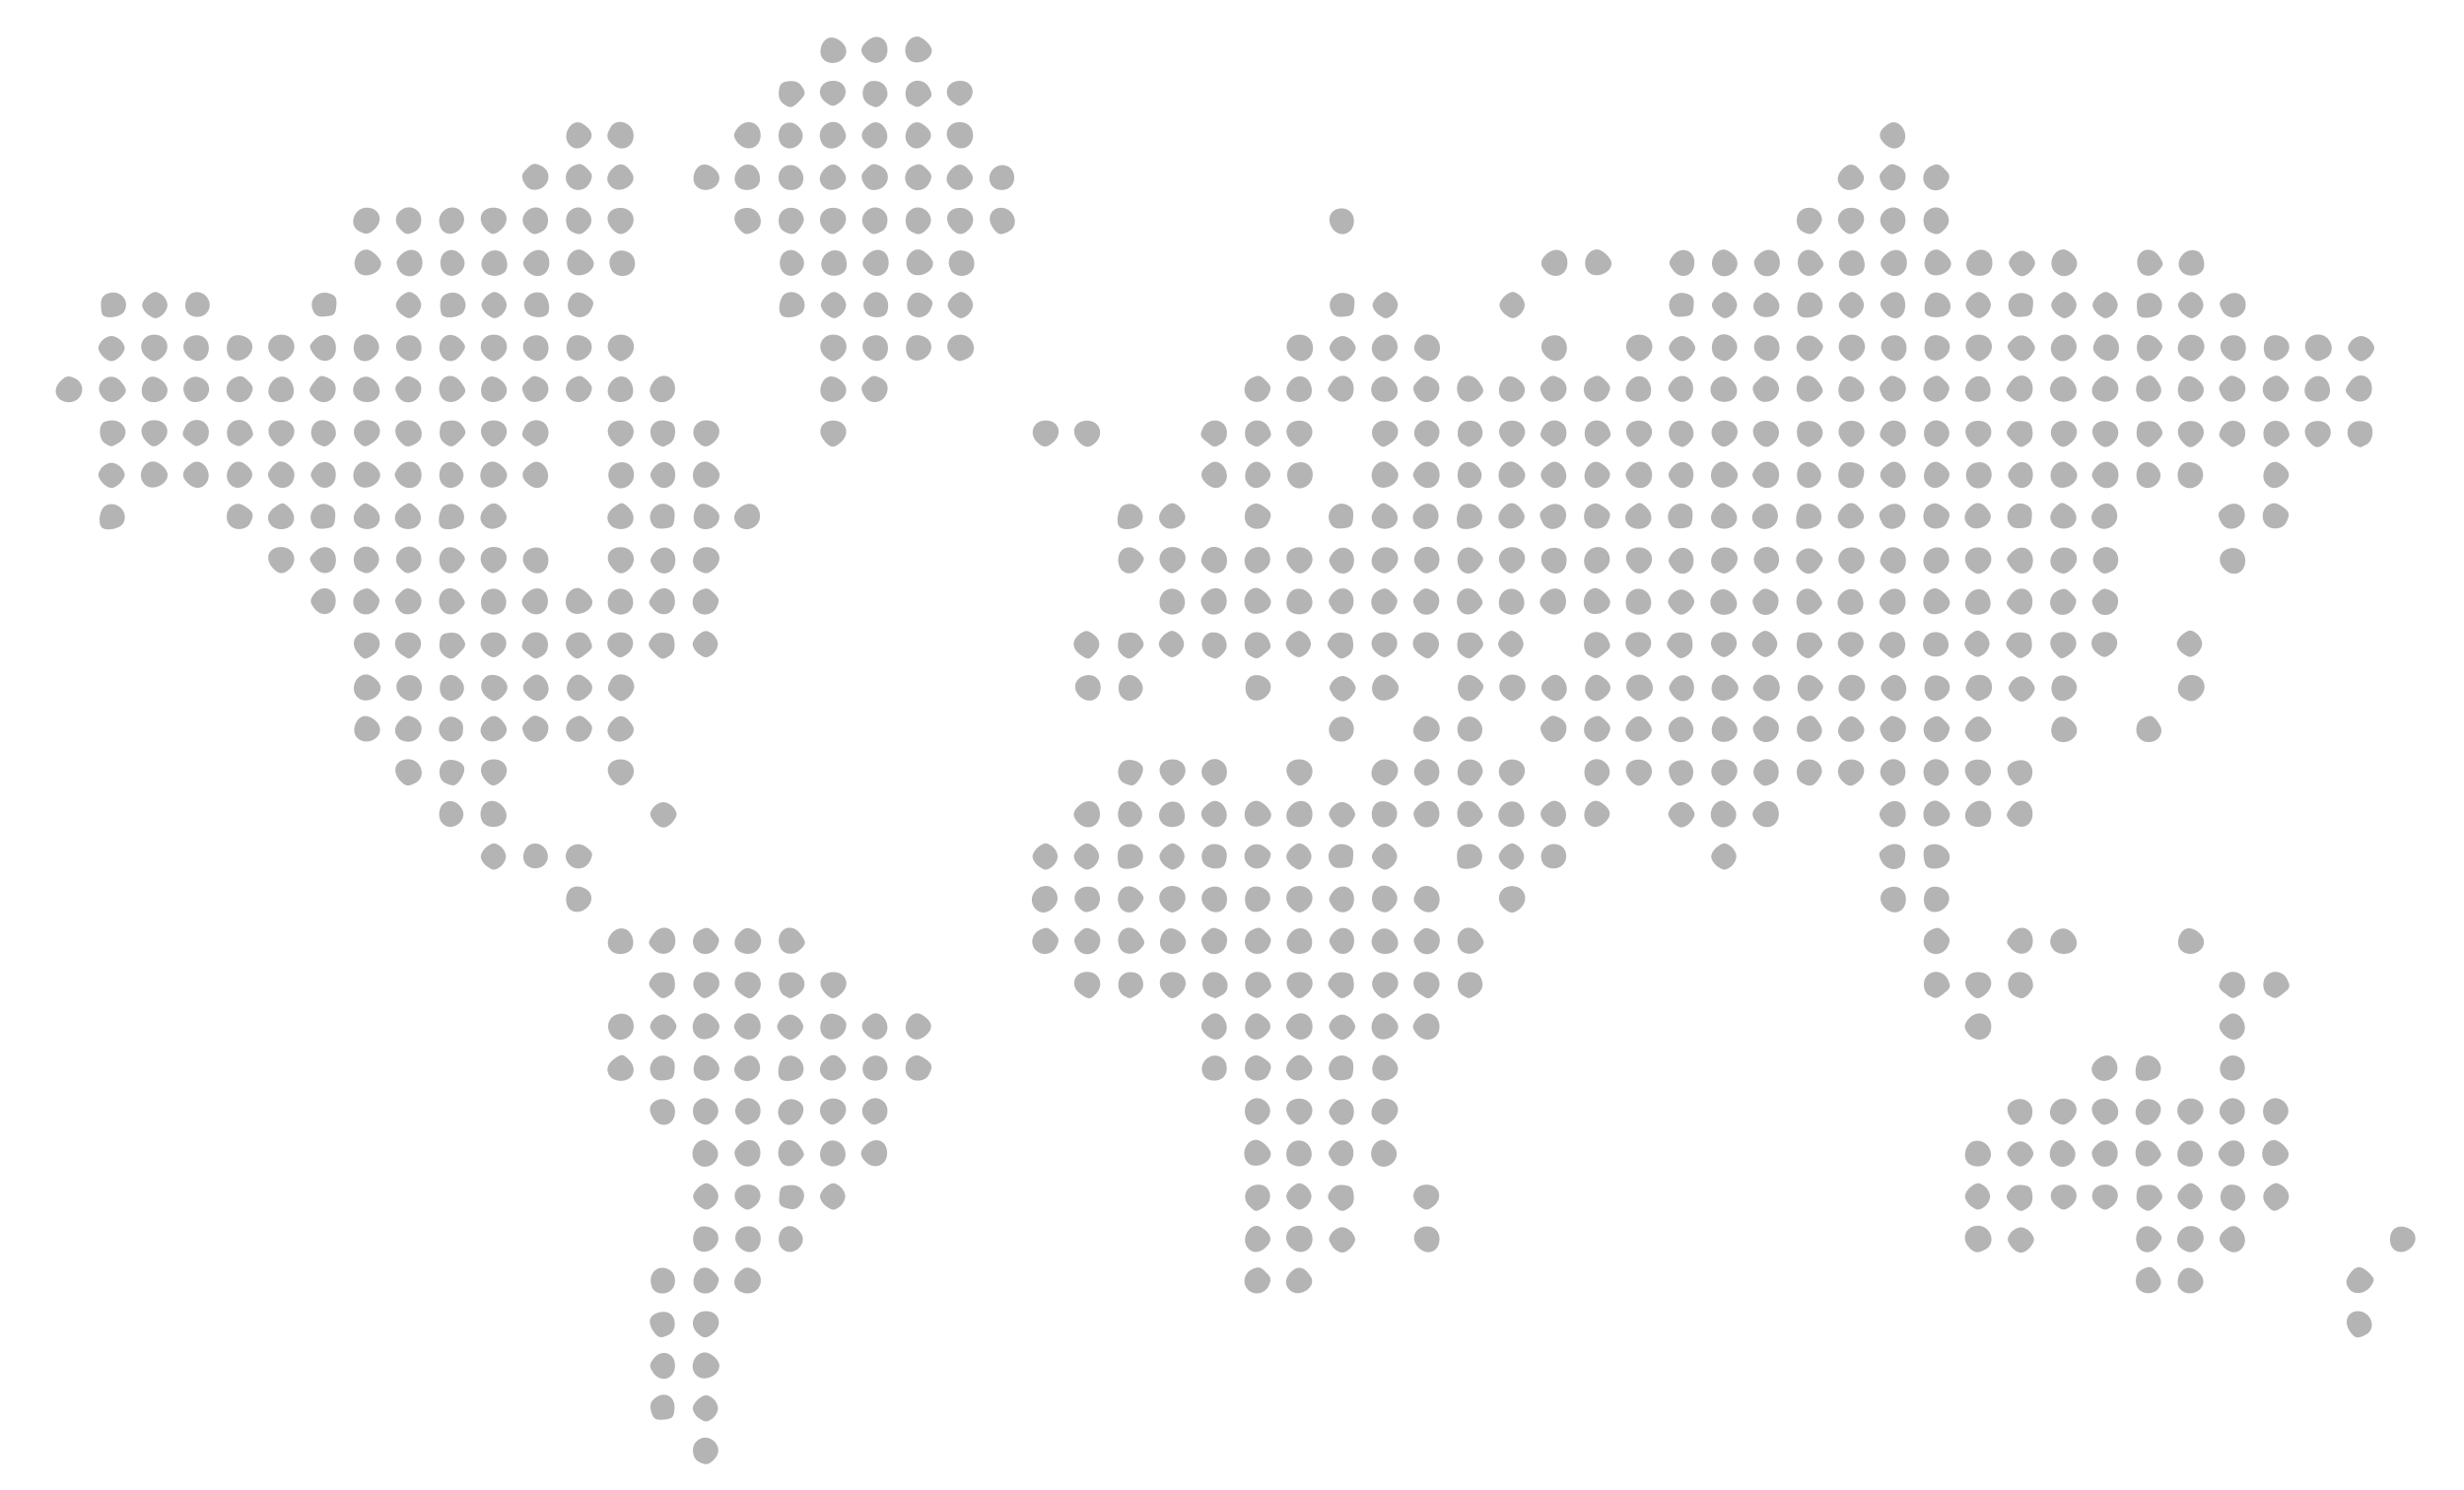 <svg xmlns="http://www.w3.org/2000/svg" width="800" height="484" viewBox="0 0 211.67 128.06">
  <path fill-opacity="0.294" d="M59.96 125.55c-.5-.3-.6-1.26-.14-1.7.98-1 2.53.43 1.6 1.46-.52.58-.8.62-1.46.25zm.1-3.68c-.3-.2-.55-.6-.55-.87 0-.26.27-.65.57-.87.48-.33.64-.34 1.08-.04.28.18.52.6.52.9 0 .32-.24.73-.52.92-.44.3-.6.3-1.08-.05zm-4.06-.4c-.27-.73-.12-1.16.5-1.5.8-.42 1.54.15 1.44 1.1-.06.72-.18.83-.9.9-.67.06-.87-.03-1.04-.5zm.1-3.56c-.32-.47-.33-.63-.04-1.07.66-1 1.93-.68 1.93.48 0 1.18-1.22 1.57-1.9.6zm3.72.26c-.68-.67-.2-1.97.74-1.97.52 0 1.24.65 1.24 1.13 0 .88-1.36 1.46-1.98.83zm-3.73-3.84c-.22-.33-.33-.78-.24-1 .2-.57 1.28-.82 1.76-.43.53.44.46 1.45-.12 1.76-.72.38-.97.32-1.4-.34zm3.8.2c-.75-.76-.3-1.88.75-1.88 1.1 0 1.5 1.1.68 1.86-.58.52-.9.53-1.42.02zm141.93-.22c-.5-.78-.12-1.66.73-1.66 1.15 0 1.66 1.5.7 2.02-.74.4-1 .32-1.43-.36zM56 110.55c-.42-1.1.5-2 1.47-1.47.58.3.7 1.25.22 1.73-.52.53-1.48.38-1.7-.25zm3.77.2c-.43-.53-.12-1.6.53-1.8.37-.1.7 0 1.06.36.45.45.48.62.23 1.17-.34.74-1.32.88-1.83.27zm3.6.06c-.45-.44-.37-1.06.2-1.58.42-.38.62-.4 1.14-.18 1.1.5.72 2.08-.5 2.08-.3 0-.67-.14-.83-.3zm43.85 0c-.54-.52-.36-1.44.34-1.76.55-.25.72-.22 1.18.25.47.45.5.62.25 1.17-.33.7-1.25.88-1.78.34zm3.56.02c-.47-.46-.4-1.08.2-1.62.57-.5 1.1-.35 1.62.48.57.9-1.04 1.92-1.82 1.14zm73 0c-.48-.47-.37-1.43.17-1.72.73-.4.98-.33 1.43.35.3.48.34.74.12 1.14-.3.57-1.25.7-1.73.2zm3.5-.08c-.44-.52-.13-1.58.5-1.78.62-.2 1.5.48 1.5 1.13 0 .94-1.4 1.4-2 .64zm14.43-.13c-.22-.42-.2-.66.13-1.15.5-.75 1-.78 1.68-.1.48.48.5.6.17 1.1-.5.76-1.6.85-1.96.16zm-141.88-3.34c-.42-.42-.38-1.34.07-1.72.5-.43 1.57-.1 1.77.53.32 1-1.1 1.93-1.85 1.2zm3.64-.18c-.57-.63-.3-1.5.5-1.7.76-.18 1.38.28 1.38 1.03 0 1.15-1.1 1.54-1.88.68zm3.7.18c-.4-.4-.37-1.34.07-1.7.5-.42 1.15-.26 1.57.37.65 1-.8 2.17-1.63 1.33zm40.02-.06c-.7-.85.27-2.34 1.17-1.77.83.52 1 1.06.48 1.62-.55.6-1.22.67-1.65.15zm3.68-.03c-.76-.76-.32-1.88.74-1.88.3 0 .67.12.84.3.17.16.3.54.3.83 0 1.07-1.1 1.5-1.88.74zm3.55-.16c-.32-.47-.33-.62-.04-1.07.2-.28.6-.52.92-.52.3 0 .73.25.9.53.3.45.3.6-.03 1.08-.22.32-.6.57-.87.57-.26 0-.66-.25-.87-.56zm7.36.08c-.57-.63-.32-1.5.5-1.7.76-.18 1.38.28 1.38 1.03 0 1.15-1.1 1.54-1.88.68zm47.4.1c-.77-.78-.33-1.9.74-1.9 1.12 0 1.6 1.52.65 2.03-.66.36-.92.34-1.4-.13zm3.55-.17c-.33-.47-.33-.62-.04-1.07.2-.28.6-.52.92-.52.3 0 .72.25.9.53.3.45.3.6-.03 1.08-.22.32-.6.57-.87.57s-.66-.25-.87-.56zm11.07.26c-.17-.16-.3-.54-.3-.83 0-1.13 1.1-1.5 1.9-.64.4.46.4.53.02 1.13-.46.7-1.14.83-1.63.33zm3.7.04c-.92-.53-.4-2 .68-2 1.07 0 1.5 1.1.74 1.87-.46.46-.82.5-1.44.13zm3.46-.25c-.5-.56-.36-1.1.47-1.62.9-.57 1.9.92 1.18 1.77-.43.52-1.1.46-1.65-.15zm14.64.2c-.42-.4-.38-1.33.07-1.7.52-.44 1.58-.12 1.78.52.32 1-1.12 1.93-1.85 1.2zm-145.5-3.63c-.3-.2-.56-.6-.56-.87 0-.26.27-.65.57-.87.48-.33.64-.34 1.08-.04.28.2.52.6.52.9 0 .33-.24.74-.52.93-.44.3-.6.3-1.08-.05zm3.55 0c-.96-.67-.57-1.88.6-1.88 1.16 0 1.47 1.27.48 1.93-.44.3-.6.3-1.08-.05zm3.8.12c-.48-.18-.57-.38-.5-1.05.06-.73.17-.84.88-.9.97-.1 1.53.63 1.1 1.43-.33.63-.76.77-1.48.5zm3.55-.12c-.3-.2-.56-.6-.56-.87 0-.26.26-.65.57-.87.48-.33.64-.34 1.08-.04.28.2.52.6.52.9 0 .33-.24.74-.52.93-.44.3-.6.3-1.08-.05zm36.34 0c-.77-.78-.3-1.88.8-1.88s1.34 1.5.32 2.03c-.6.33-.64.32-1.1-.15zm3.72 0c-.3-.2-.56-.6-.56-.87 0-.26.25-.65.56-.87.48-.33.64-.34 1.08-.04.28.2.52.6.52.9 0 .33-.24.74-.52.93-.44.3-.6.3-1.08-.05zm3.5-.1c-.6-.6-.62-.77-.18-1.37.22-.3.58-.43 1.08-.37.6.07.76.22.83.83.06.5-.06.87-.36 1.1-.62.43-.8.4-1.38-.2zm7.4.1c-.96-.67-.57-1.88.6-1.88 1.16 0 1.47 1.27.48 1.93-.44.3-.6.3-1.08-.05zm47.4 0c-.3-.2-.56-.6-.56-.87 0-.26.25-.65.56-.87.48-.33.64-.34 1.08-.04.28.2.52.6.52.9 0 .33-.24.74-.52.93-.44.3-.6.3-1.08-.05zm3.5-.1c-.6-.6-.62-.77-.18-1.37.22-.3.58-.43 1.08-.37.6.07.76.22.83.83.06.5-.07.87-.37 1.1-.6.43-.77.4-1.36-.2zm3.85.1c-.96-.67-.57-1.88.6-1.88 1.16 0 1.47 1.27.48 1.93-.44.3-.6.3-1.08-.05zm3.55 0c-.96-.67-.57-1.88.6-1.88 1.16 0 1.47 1.27.48 1.93-.45.3-.6.3-1.08-.05zm3.65.07c-.3-.23-.42-.6-.37-1.1.07-.6.22-.75.84-.82.5-.06.86.07 1.08.37.44.6.4.77-.18 1.36-.6.6-.77.63-1.37.2zm3.7-.08c-.3-.2-.56-.6-.56-.87 0-.26.26-.65.57-.87.48-.33.64-.34 1.08-.04.28.2.52.6.52.9 0 .33-.24.74-.52.93-.44.3-.6.3-1.08-.05zm3.8.23c-1.03-.42-.8-2.1.3-2.1.72 0 1.17.44 1.17 1.17 0 .46-.7 1.17-1.06 1.08-.04 0-.22-.08-.4-.15zm3.4-.23c-.57-.56-.5-1.28.15-1.74.48-.33.64-.34 1.08-.05.74.5.78 1.3.1 1.8-.72.5-.84.5-1.34 0zM59.8 99.92c-.67-.67-.2-1.98.72-1.98.23 0 .62.23.88.5.93 1.04-.62 2.46-1.6 1.47zm3.45-.33c-.24-.54-.2-.74.17-1.16.8-.87 1.9-.5 1.9.64 0 1.22-1.57 1.6-2.07.5zm3.9.3c-.17-.15-.3-.53-.3-.82 0-1.2 1.25-1.53 1.92-.5.4.6.38.67-.04 1.14-.5.56-1.14.64-1.6.2zm3.5-.06c-.18-.2-.25-.65-.16-1 .3-1.13 1.8-1.12 2.1.02.2.75-.28 1.36-1.05 1.36-.3 0-.7-.17-.88-.38zm3.7-.02c-.53-.52-.5-.95.06-1.46.82-.75 1.8-.36 1.8.72 0 1.07-1.1 1.5-1.87.74zm32.85.1c-.67-.67-.2-1.98.72-1.98.46 0 1.25.76 1.25 1.2 0 .83-1.4 1.37-1.98.77zm3.5-.08c-.18-.2-.25-.65-.16-1 .3-1.13 1.8-1.12 2.1.02.18.75-.3 1.36-1.06 1.36-.3 0-.7-.17-.88-.38zm3.7-.18c-.34-.48-.35-.64-.06-1.08.66-1 1.93-.68 1.93.48 0 1.17-1.22 1.56-1.9.6zm3.7.25c-.67-.65-.2-1.96.72-1.96.23 0 .62.23.88.5.93 1.04-.62 2.46-1.6 1.47zm50.9-.06c-.42-.5-.12-1.58.5-1.77 1.12-.36 2.04 1.02 1.22 1.84-.42.43-1.35.4-1.72-.06zm3.7-.18c-.35-.48-.35-.63-.06-1.08.2-.28.6-.52.92-.52.3 0 .72.24.9.52.3.45.3.6-.03 1.08-.22.3-.6.56-.87.56s-.66-.25-.87-.56zm3.7.25c-.67-.65-.2-1.96.72-1.96.23 0 .62.23.87.5.95 1.04-.6 2.46-1.58 1.47zm3.45-.3c-.24-.54-.2-.74.17-1.15.8-.87 1.9-.5 1.9.63 0 1.22-1.57 1.6-2.07.5zm3.9.3c-.17-.15-.3-.53-.3-.82 0-1.2 1.25-1.53 1.92-.5.38.6.38.67-.04 1.14-.5.57-1.14.64-1.6.2zm3.5-.06c-.18-.2-.25-.65-.16-1 .3-1.13 1.8-1.12 2.1.02.2.75-.28 1.36-1.05 1.36-.3 0-.7-.17-.88-.38zm3.7-.02c-.53-.52-.5-.95.05-1.46.83-.75 1.82-.36 1.82.72 0 1.07-1.12 1.5-1.88.74zm3.7.1c-.67-.67-.2-1.98.72-1.98.45 0 1.24.76 1.24 1.2 0 .83-1.38 1.37-1.97.77zM56.1 96.06c-.5-.74-.27-1.38.53-1.6.74-.17 1.36.3 1.36 1.04 0 1.2-1.25 1.57-1.9.57zm3.86.33c-.5-.3-.6-1.26-.14-1.7.98-1 2.53.43 1.6 1.46-.52.57-.8.62-1.46.24zm3.48-.24c-.93-1.03.62-2.45 1.6-1.47.47.46.36 1.4-.2 1.7-.67.38-.87.34-1.4-.24zm3.73.2c-.8-.8-.04-2.15 1.06-1.88.8.2 1.02.85.54 1.6-.43.64-1.12.77-1.6.3zm3.64-.1c-.75-.75-.3-1.87.75-1.87 1.1 0 1.5 1.1.68 1.85-.58.52-.9.53-1.42.02zm3.54-.1c-.93-1.03.6-2.45 1.6-1.47.46.46.36 1.4-.2 1.7-.67.38-.88.34-1.4-.24zm33.02.24c-.5-.3-.6-1.26-.14-1.7.98-1 2.53.43 1.6 1.46-.52.57-.8.62-1.46.24zm3.52-.2c-.75-.82-.36-1.8.72-1.8 1.07 0 1.5 1.1.75 1.87-.53.52-.95.5-1.47-.06zm3.53-.1c-.32-.46-.33-.62-.04-1.07.66-1 1.93-.67 1.93.48 0 1.18-1.22 1.57-1.9.6zm3.86.3c-.9-.53-.4-2 .7-2s1.5 1.1.67 1.85c-.53.48-.76.5-1.37.15zm54.43-.33c-.5-.74-.27-1.38.53-1.6.74-.17 1.36.3 1.36 1.04 0 1.2-1.25 1.57-1.9.57zm3.86.33c-.9-.53-.4-2 .7-2s1.5 1.1.67 1.85c-.53.48-.76.5-1.37.15zm3.52-.2c-.75-.82-.36-1.8.72-1.8 1.12 0 1.6 1.5.65 2-.68.37-.9.34-1.37-.2zm3.7.17c-.8-.8-.05-2.16 1.05-1.9.8.22 1.02.86.53 1.6-.42.65-1.1.78-1.6.3zm3.63-.1c-.76-.76-.3-1.88.75-1.88 1.1 0 1.5 1.1.68 1.85-.58.52-.9.53-1.42.02zm3.54-.1c-.93-1.04.6-2.46 1.6-1.48.46.46.36 1.4-.2 1.7-.68.38-.88.34-1.4-.24zm3.87.23c-.5-.3-.58-1.26-.13-1.7.98-1 2.53.43 1.6 1.46-.52.57-.8.62-1.46.24zM52.48 92.56c-.5-.5-.35-1.17.33-1.62.6-.4.68-.4 1.14.03.87.78.5 1.9-.64 1.9-.3 0-.67-.14-.83-.3zm3.5-.17c-.52-1 .53-2.1 1.53-1.55.4.2.5.48.44 1.08-.06.7-.18.82-.88.9-.6.05-.88-.06-1.08-.44zm3.8.1c-.43-.53-.12-1.6.52-1.8.6-.2 1.5.5 1.5 1.14 0 .95-1.4 1.4-2.03.65zm3.6.06c-.5-.48-.36-1.17.3-1.6.73-.48 1.38-.26 1.58.54.27 1.1-1.08 1.86-1.88 1.06zm3.66.14c-.37-.37-.15-1.6.32-1.85.98-.52 2.06.54 1.54 1.5-.27.5-1.5.73-1.87.35zm3.7-.13c-.47-.46-.4-1.08.2-1.62.57-.5 1.1-.35 1.62.48.57.9-1.04 1.92-1.82 1.14zm3.5-.2c-.53-.97.53-2.05 1.5-1.53.57.3.68 1.25.2 1.72-.46.47-1.4.37-1.7-.18zm3.84.2c-.48-.48-.36-1.43.22-1.74.4-.22.65-.2 1.13.12.68.45.74.7.35 1.43-.3.55-1.25.65-1.7.18zm25.3-.2c-.52-.97.54-2.05 1.52-1.53.55.3.66 1.25.2 1.72-.48.47-1.43.37-1.73-.18zm3.85.2c-.48-.48-.36-1.43.22-1.74.4-.22.66-.2 1.14.12.68.45.74.7.35 1.43-.3.55-1.25.65-1.7.18zm3.56 0c-.47-.46-.4-1.08.2-1.62.57-.5 1.1-.35 1.62.48.57.9-1.04 1.92-1.82 1.14zm3.5-.18c-.53-1 .52-2.1 1.52-1.55.4.2.5.48.44 1.08-.06.7-.18.82-.88.9-.6.05-.88-.06-1.08-.44zm3.8.1c-.44-.53-.13-1.6.5-1.8.62-.2 1.5.5 1.5 1.14 0 .95-1.4 1.4-2 .65zm61.9.06c-.5-.48-.37-1.17.28-1.6.74-.48 1.38-.26 1.6.54.26 1.1-1.1 1.86-1.9 1.06zm3.65.14c-.37-.37-.16-1.6.32-1.85.98-.53 2.06.54 1.54 1.5-.27.5-1.5.73-1.87.35zm7.2-.32c-.53-.98.53-2.06 1.5-1.54.57.3.68 1.25.2 1.72-.46.47-1.4.37-1.7-.18zM52.4 88.8c-.37-.7-.07-1.48.67-1.66.75-.2 1.37.27 1.37 1.02 0 1.15-1.5 1.62-2.03.64zm3.7-.04c-.32-.48-.33-.63-.04-1.08.2-.28.6-.52.92-.52.3 0 .73.24.92.52.3.45.28.6-.05 1.08-.22.3-.6.56-.87.56-.26 0-.66-.25-.87-.56zm3.72.25c-.68-.66-.2-1.96.74-1.96.52 0 1.24.66 1.24 1.14 0 .88-1.36 1.46-1.98.83zm3.64-.08c-.22-.22-.4-.55-.4-.74 0-.2.18-.53.4-.74.77-.77 1.88-.33 1.88.74s-1.1 1.5-1.88.74zm3.55-.16c-.32-.48-.33-.63-.04-1.08.2-.28.6-.52.92-.52.3 0 .73.24.9.52.3.45.3.6-.03 1.08-.22.3-.6.56-.87.56-.26 0-.66-.25-.87-.56zm3.68.2c-.4-.5-.25-1.42.28-1.76.6-.36 1.73.18 1.73.83 0 1.06-1.4 1.7-2.02.92zm3.65-.16c-.5-.57-.35-1.1.47-1.62.9-.57 1.9.92 1.18 1.77-.43.52-1.1.46-1.65-.15zm3.7.15c-.7-.85.27-2.34 1.17-1.77.83.52 1 1.05.48 1.62-.55.6-1.22.67-1.65.15zm25.45-.15c-.5-.57-.35-1.1.47-1.62.9-.57 1.9.92 1.18 1.77-.43.52-1.1.46-1.65-.15zm3.7.15c-.7-.85.27-2.34 1.17-1.77.83.52 1 1.05.48 1.62-.55.6-1.22.67-1.65.15zm3.68-.03c-.22-.22-.4-.55-.4-.74 0-.2.18-.53.4-.74.77-.77 1.88-.33 1.88.74s-1.1 1.5-1.88.74zm3.55-.16c-.32-.48-.33-.63-.04-1.08.2-.28.6-.52.92-.52.3 0 .73.24.9.52.3.45.3.6-.03 1.08-.22.3-.6.56-.87.56-.26 0-.66-.25-.87-.56zm3.72.25c-.68-.66-.2-1.96.74-1.96.52 0 1.23.66 1.23 1.14 0 .88-1.36 1.46-1.98.83zm3.64-.08c-.22-.22-.4-.55-.4-.74 0-.2.18-.53.4-.74.77-.77 1.88-.33 1.88.74s-1.1 1.5-1.88.74zm47.4 0c-.22-.22-.4-.55-.4-.74 0-.2.18-.53.4-.74.77-.77 1.88-.33 1.88.74s-1.1 1.5-1.88.74zm21.77-.12c-.5-.57-.36-1.1.47-1.62.9-.57 1.9.92 1.18 1.77-.43.52-1.1.46-1.65-.15zm-134.7-3.54c-.6-.6-.63-.76-.2-1.36.23-.3.6-.43 1.1-.37.6.07.75.22.82.83.06.5-.06.86-.36 1.08-.62.44-.8.42-1.38-.18zm3.68.1c-.75-.75-.3-1.87.75-1.87 1.16 0 1.53 1.2.58 1.88-.7.5-.82.5-1.32 0zm3.73.02c-.96-.67-.58-1.9.57-1.9 1.07 0 1.5 1.13.75 1.9-.5.5-.62.5-1.32 0zm3.68.12c-.55-.33-.58-1.65-.03-1.86 1.55-.6 2.55 1.1 1.1 1.88-.55.3-.5.3-1.06-.02zm3.53-.2c-.75-.82-.36-1.8.72-1.8 1.1 0 1.5 1.1.68 1.85-.6.54-.88.53-1.4-.04zm21.95.08c-.96-.67-.58-1.9.57-1.9 1.07 0 1.5 1.13.75 1.9-.5.5-.62.5-1.32 0zm3.68.12c-.5-.3-.6-1.26-.14-1.7.46-.47 1.42-.37 1.7.18.33.6.12 1.2-.5 1.54-.55.3-.5.3-1.06-.02zm3.52-.2c-.75-.82-.36-1.8.72-1.8 1.1 0 1.5 1.1.68 1.85-.6.54-.88.53-1.4-.04zm3.95.3c-1.04-.42-.82-2.1.28-2.1 1.16 0 1.67 1.5.7 2-.27.15-.52.26-.57.25-.04 0-.22-.08-.4-.15zm3.43-.1c-.5-.3-.6-1.26-.14-1.7.54-.55 1.45-.36 1.78.35.27.6.23.72-.3 1.14-.66.54-.74.55-1.34.2zm3.52-.2c-.75-.82-.36-1.8.72-1.8 1.1 0 1.5 1.1.68 1.85-.6.54-.88.53-1.4-.04zm3.64-.04c-.6-.6-.62-.76-.18-1.36.22-.3.58-.43 1.08-.37.6.07.76.22.83.83.06.5-.06.86-.36 1.08-.62.44-.8.42-1.38-.18zm3.7.1c-.77-.75-.33-1.87.73-1.87 1.16 0 1.53 1.2.58 1.88-.7.5-.82.5-1.32 0zm3.7.02c-.95-.67-.57-1.9.58-1.9 1.07 0 1.5 1.13.74 1.9-.5.5-.6.5-1.3 0zm3.7.12c-.52-.3-.6-1.26-.15-1.7.46-.47 1.42-.37 1.7.18.33.6.12 1.2-.5 1.54-.55.3-.5.3-1.06-.02zm40.04 0c-.5-.3-.6-1.26-.14-1.7.54-.55 1.45-.36 1.78.35.27.6.23.72-.3 1.14-.66.54-.74.55-1.34.2zm3.52-.2c-.75-.82-.36-1.8.72-1.8 1.1 0 1.5 1.1.68 1.85-.6.54-.88.53-1.4-.04zm3.95.3c-1.04-.42-.82-2.1.28-2.1.74 0 1.2.44 1.2 1.17 0 .46-.7 1.17-1.07 1.08-.04 0-.22-.08-.4-.15zm17.9-.3c-.5-.43-.54-.56-.28-1.15.33-.7 1.25-.9 1.8-.36.45.46.35 1.42-.2 1.7-.63.35-.62.35-1.3-.2zm3.78.2c-.5-.3-.58-1.26-.13-1.7.54-.55 1.45-.36 1.78.35.27.6.23.72-.3 1.14-.66.54-.74.55-1.34.2zM52.48 81.66c-.74-.73.2-2.17 1.2-1.85.64.2.95 1.27.52 1.8-.4.45-1.3.48-1.73.06zm3.64-.1c-.48-.5-.5-.6 0-1.3.67-.96 1.9-.6 1.9.57 0 1.06-1.12 1.5-1.9.74zm3.72.1c-.54-.53-.36-1.45.34-1.77.55-.26.72-.23 1.18.24.47.46.5.63.25 1.18-.33.7-1.25.88-1.78.34zm3.55 0c-.45-.45-.37-1.07.2-1.6.42-.37.62-.4 1.14-.17 1.1.5.72 2.07-.5 2.07-.3 0-.67-.14-.83-.3zm3.8 0c-.17-.16-.3-.54-.3-.83 0-1.16 1.2-1.53 1.88-.58.5.7.5.82 0 1.32-.48.47-1.16.5-1.58.1zm21.8 0c-.54-.53-.36-1.45.34-1.77.56-.26.73-.23 1.2.24.46.46.5.63.24 1.18-.32.7-1.24.88-1.77.34zm3.44-.34c-.24-.55-.2-.72.26-1.18.47-.47.64-.5 1.2-.25.4.18.63.5.63.87 0 1.28-1.57 1.7-2.1.55zm3.92.34c-.17-.16-.3-.54-.3-.83 0-1.16 1.2-1.53 1.88-.58.5.7.5.82 0 1.32-.48.47-1.16.5-1.58.1zm3.5-.07c-.43-.53-.12-1.6.52-1.8.6-.18 1.5.5 1.5 1.14 0 .95-1.4 1.4-2.02.65zm3.5-.28c-.26-.55-.22-.72.24-1.18.47-.47.64-.5 1.2-.25.4.18.63.5.63.87 0 1.28-1.57 1.7-2.1.55zm3.9.34c-.54-.53-.36-1.45.34-1.77.55-.26.72-.23 1.18.24.47.46.5.63.25 1.18-.33.7-1.25.88-1.78.34zm3.55 0c-.74-.73.2-2.17 1.2-1.85.64.2.95 1.27.52 1.8-.4.45-1.3.48-1.73.06zm3.64-.25c-.32-.47-.33-.63-.04-1.07.66-1 1.93-.68 1.93.48 0 1.18-1.22 1.57-1.9.6zm3.72.26c-1-.98.44-2.53 1.47-1.6.86.8.5 1.9-.65 1.9-.3 0-.67-.13-.83-.3zm3.44-.34c-.25-.55-.2-.72.25-1.18.48-.47.65-.5 1.2-.25.42.18.64.5.64.87 0 1.28-1.56 1.7-2.08.55zm3.9.34c-.16-.16-.3-.54-.3-.83 0-1.16 1.22-1.53 1.9-.58.48.7.48.82 0 1.32-.5.47-1.17.5-1.6.1zm40.06 0c-.54-.53-.36-1.45.34-1.77.55-.26.72-.23 1.18.24.47.46.5.63.25 1.18-.33.7-1.25.88-1.78.34zm7.18-.2c-.43-.46-.43-.53-.04-1.13.68-1.03 1.93-.7 1.93.5 0 1.12-1.12 1.5-1.9.64zm3.72.2c-1-.98.43-2.53 1.47-1.6.86.8.5 1.9-.65 1.9-.3 0-.67-.13-.83-.3zm10.85-.07c-.43-.53-.12-1.6.52-1.8.6-.18 1.5.5 1.5 1.14 0 .95-1.4 1.4-2.03.65zM48.92 78.1c-.42-.42-.38-1.35.07-1.73.5-.44 1.57-.12 1.77.52.32 1-1.1 1.93-1.85 1.2zm40.05 0c-.73-.74-.17-1.98.9-1.98.87 0 1.3 1.1.7 1.77-.52.6-1.15.67-1.6.22zm3.64-.2c-.56-.62-.3-1.48.52-1.68.35-.1.78-.02 1 .15.53.44.46 1.45-.12 1.76-.68.36-.9.33-1.4-.23zm3.72.2c-.17-.17-.3-.55-.3-.84 0-1.13 1.1-1.5 1.9-.64.4.47.42.54.02 1.14-.45.7-1.13.83-1.62.34zm3.64-.1c-.76-.76-.32-1.88.74-1.88 1.07 0 1.5 1.12.75 1.88-.22.22-.56.4-.75.4-.2 0-.52-.18-.74-.4zm3.55-.1c-.56-.62-.3-1.48.52-1.68.75-.2 1.37.27 1.37 1.02 0 1.14-1.1 1.53-1.9.67zm3.72.2c-.42-.42-.38-1.35.07-1.73.5-.44 1.57-.12 1.77.52.32 1-1.1 1.93-1.85 1.2zm3.64-.1c-.76-.76-.32-1.88.74-1.88 1.07 0 1.5 1.12.75 1.88-.22.22-.56.4-.75.4-.2 0-.52-.18-.74-.4zm3.55-.16c-.32-.48-.33-.63-.04-1.08.66-1 1.93-.67 1.93.48 0 1.17-1.22 1.56-1.9.6zm3.86.3c-.5-.3-.6-1.27-.14-1.72.98-.98 2.53.44 1.6 1.47-.52.58-.8.63-1.46.25zm3.48-.25c-.38-.4-.4-.6-.17-1.13.5-1.1 2.07-.7 2.07.5 0 1.14-1.1 1.5-1.9.64zm7.37.12c-.75-.76-.3-1.88.75-1.88 1.07 0 1.5 1.12.75 1.88-.22.22-.56.4-.75.4-.2 0-.52-.18-.74-.4zm32.7-.1c-.56-.62-.3-1.48.52-1.68.75-.2 1.37.27 1.37 1.02 0 1.14-1.1 1.53-1.9.67zm3.72.2c-.42-.42-.38-1.35.07-1.73.5-.44 1.57-.12 1.77.52.32 1-1.1 1.93-1.85 1.2zm-123.7-3.65c-.3-.2-.56-.6-.56-.87 0-.26.25-.65.56-.87.48-.33.64-.34 1.08-.04.28.18.52.6.52.9 0 .32-.24.73-.52.92-.44.3-.6.3-1.08-.05zm47.4 0c-.3-.2-.56-.6-.56-.87 0-.26.25-.65.56-.87.48-.33.64-.34 1.08-.04.28.18.52.6.52.9 0 .32-.24.73-.52.92-.44.3-.6.3-1.08-.05zm3.55 0c-.3-.2-.56-.6-.56-.87 0-.26.26-.65.57-.87.48-.33.64-.34 1.08-.04.28.18.52.6.52.9 0 .32-.24.73-.52.92-.44.3-.6.3-1.08-.05zm7.35 0c-.3-.2-.56-.6-.56-.87 0-.26.25-.65.56-.87.48-.33.64-.34 1.08-.04.28.18.52.6.52.9 0 .32-.24.73-.52.92-.44.3-.6.3-1.08-.05zm10.9 0c-.3-.2-.56-.6-.56-.87 0-.26.25-.65.56-.87.48-.33.64-.34 1.08-.04.28.18.52.6.52.9 0 .32-.24.73-.52.92-.44.3-.6.3-1.08-.05zm7.35 0c-.3-.2-.56-.6-.56-.87 0-.26.26-.65.57-.87.48-.33.64-.34 1.08-.04.28.18.52.6.52.9 0 .32-.24.73-.52.92-.44.3-.6.3-1.08-.05zm10.9 0c-.3-.2-.56-.6-.56-.87 0-.26.26-.65.57-.87.48-.33.64-.34 1.08-.04.28.18.52.6.52.9 0 .32-.24.73-.52.92-.44.3-.6.3-1.08-.05zm18.25 0c-.3-.2-.56-.6-.56-.87 0-.26.25-.65.56-.87.48-.33.64-.34 1.08-.04.28.18.52.6.52.9 0 .32-.24.73-.52.92-.44.3-.6.3-1.08-.05zM45.07 74.1c-.3-.55 0-1.38.56-1.57 1-.34 1.87.9 1.2 1.7-.44.55-1.44.48-1.76-.12zm3.8.15c-.86-1.04.5-2.3 1.56-1.42.5.4.54.54.27 1.12-.34.75-1.32.9-1.82.3zm47.3.2c-.08-.1-.16-.5-.16-.9 0-.52.18-.78.58-.94 1.06-.4 1.97.57 1.45 1.53-.25.48-1.48.7-1.85.32zm7.2-.32c-.5-.96.4-1.92 1.45-1.52.57.22.72.82.42 1.62-.22.58-1.54.5-1.87-.1zm3.8.12c-.86-1.04.5-2.3 1.56-1.42.5.4.54.54.27 1.12-.34.75-1.32.9-1.82.3zm7.1-.1c-.5-1 .4-1.94 1.47-1.53.47.18.57.38.5 1.04-.06.73-.18.84-.88.9-.6.07-.88-.04-1.08-.42zm11.06.3c-.1-.1-.17-.5-.17-.9 0-.52.17-.78.57-.94 1.06-.4 1.97.57 1.45 1.53-.25.48-1.48.7-1.85.32zm7.2-.32c-.52-.96.4-1.92 1.44-1.52.63.25.78 1.2.27 1.7-.47.48-1.42.38-1.72-.17zm29.07-.18c-.26-.58-.23-.72.26-1.1.6-.5 1.53-.42 1.75.16.1.2.08.64 0 .98-.24.93-1.57.9-2-.03zm3.72.03c-.1-.34-.1-.78-.03-.97.2-.52 1.08-.65 1.67-.24 1 .7.5 1.86-.8 1.86-.53 0-.73-.15-.85-.64zm-127.3-3.22c-.42-.4-.38-1.34.06-1.7.5-.42 1.15-.26 1.57.37.65 1-.8 2.17-1.63 1.33zm3.55 0c-.42-.42-.38-1.34.07-1.72.96-.8 2.44.7 1.65 1.65-.4.45-1.3.48-1.73.06zm14.54-.25c-.32-.47-.33-.62-.04-1.07.2-.28.6-.52.92-.52.3 0 .73.25.92.53.3.45.28.6-.05 1.08-.22.32-.6.57-.87.57-.26 0-.66-.25-.87-.56zm36.5.17c-.5-.52-.5-.95.08-1.46.82-.74 1.8-.35 1.8.73 0 1.07-1.1 1.5-1.87.74zm3.72.1c-.42-.42-.38-1.35.06-1.72.5-.4 1.15-.25 1.57.38.65 1-.8 2.17-1.63 1.33zm3.55 0c-.82-.82.1-2.2 1.22-1.85.6.2.9 1.26.5 1.77-.4.45-1.3.48-1.73.06zm3.6-.22c-.5-.57-.34-1.1.48-1.62.9-.57 1.9.92 1.18 1.77-.43.52-1.1.46-1.65-.15zm3.75.2c-.67-.65-.2-1.96.72-1.96.46 0 1.25.75 1.25 1.2 0 .82-1.4 1.36-1.98.76zm3.5-.06c-.8-.97.7-2.45 1.65-1.66.45.38.5 1.3.07 1.72-.42.42-1.34.4-1.72-.07zm3.7-.2c-.34-.47-.35-.62-.06-1.07.2-.28.6-.52.92-.52.3 0 .73.25.9.53.3.45.3.6-.03 1.08-.22.32-.6.57-.87.57-.26 0-.66-.25-.87-.56zm3.7.26c-.42-.42-.38-1.34.07-1.72.5-.42 1.57-.12 1.76.5.36 1.12-1.02 2.04-1.84 1.22zm3.45-.32c-.24-.53-.2-.72.17-1.14.8-.87 1.9-.5 1.9.63 0 1.22-1.57 1.6-2.07.5zm3.9.32c-.17-.16-.3-.54-.3-.83 0-1.2 1.25-1.53 1.92-.5.4.6.38.67-.04 1.14-.5.57-1.14.64-1.6.2zm3.55 0c-.82-.8.1-2.2 1.22-1.84.62.2.92 1.26.5 1.77-.38.45-1.3.48-1.72.06zm3.6-.2c-.5-.58-.34-1.1.48-1.63.9-.57 1.9.92 1.18 1.77-.43.52-1.1.46-1.65-.15zm3.7.14c-.7-.85.28-2.34 1.18-1.77.83.52 1 1.05.48 1.62-.55.6-1.22.67-1.65.15zm7.24-.2c-.34-.47-.34-.62-.05-1.07.2-.28.6-.52.93-.52.3 0 .72.25.9.53.3.45.3.6-.03 1.08-.22.32-.6.57-.87.57-.26 0-.66-.25-.87-.56zm3.7.26c-.66-.66-.18-1.97.73-1.97.22 0 .6.22.86.5.94 1.03-.6 2.45-1.6 1.46zm3.65-.1c-.5-.5-.5-.94.07-1.45.83-.74 1.82-.35 1.82.73 0 1.07-1.12 1.5-1.9.74zm10.9 0c-.5-.5-.5-.94.07-1.45.83-.74 1.82-.35 1.82.73 0 1.07-1.13 1.5-1.9.74zm3.72.1c-.67-.66-.2-1.97.72-1.97.46 0 1.25.75 1.25 1.2 0 .82-1.4 1.36-1.98.76zm3.5-.07c-.8-.97.7-2.45 1.65-1.66.45.38.5 1.3.07 1.72-.42.42-1.35.4-1.72-.07zm3.68-.13c-.43-.47-.43-.54-.04-1.14.68-1.03 1.93-.7 1.93.5 0 1.13-1.12 1.5-1.9.64zm-138.37-3.5c-.75-.84-.36-1.83.72-1.83 1.12 0 1.6 1.5.65 2.02-.67.36-.88.33-1.37-.2zm3.83.18c-.54-.32-.58-1.33-.07-1.76.47-.4 1.53-.15 1.75.4.18.5-.48 1.62-.94 1.6-.16 0-.5-.1-.74-.25zm3.52-.2c-.75-.82-.35-1.8.72-1.8 1.1 0 1.5 1.1.68 1.85-.6.54-.88.53-1.4-.04zm10.9 0c-.75-.82-.36-1.8.72-1.8 1.07 0 1.5 1.1.75 1.87-.53.52-.95.5-1.47-.06zm43.88.2c-.54-.32-.58-1.33-.07-1.76.47-.4 1.53-.15 1.75.4.18.5-.48 1.62-.94 1.6-.16 0-.5-.1-.74-.25zm3.52-.2c-.75-.82-.36-1.8.72-1.8 1.1 0 1.5 1.1.68 1.85-.6.54-.88.53-1.4-.04zm3.5-.04c-.92-1.02.62-2.44 1.6-1.46.47.47.37 1.42-.18 1.72-.68.37-.9.33-1.4-.25zm7.4.06c-.75-.83-.36-1.82.72-1.82 1.07 0 1.5 1.12.75 1.88-.53.52-.95.5-1.47-.06zm7.38.2c-.9-.54-.4-2.02.7-2.02s1.5 1.1.67 1.86c-.53.48-.76.5-1.37.15zm3.48-.25c-.93-1.02.6-2.44 1.6-1.46.46.47.36 1.42-.2 1.72-.67.37-.88.33-1.4-.25zm3.87.25c-.5-.3-.58-1.26-.13-1.7.48-.5 1.42-.37 1.73.2.22.42.2.67-.12 1.15-.44.67-.78.75-1.47.35zm3.5-.13c-.75-.76-.3-1.88.75-1.88 1.1 0 1.5 1.1.68 1.86-.58.52-.9.53-1.42.02zm7.4.13c-.5-.3-.58-1.26-.13-1.7.98-1 2.53.43 1.6 1.46-.52.58-.8.63-1.46.25zm3.53-.2c-.75-.82-.36-1.8.72-1.8 1.07 0 1.5 1.1.74 1.87-.53.52-.95.5-1.47-.06zm3.55-.05c-.2-.3-.3-.75-.23-1.02.16-.6 1.2-.9 1.72-.5.53.46.46 1.47-.12 1.78-.7.37-.95.33-1.37-.26zm3.78.12c-.76-.76-.32-1.88.74-1.88 1.1 0 1.5 1.1.68 1.86-.58.52-.9.53-1.42.02zm3.53-.1c-.94-1.04.6-2.46 1.6-1.48.45.47.35 1.42-.2 1.72-.7.37-.9.33-1.4-.25zm3.86.23c-.5-.3-.6-1.26-.14-1.7.48-.5 1.42-.37 1.73.2.22.42.2.67-.12 1.15-.44.67-.78.75-1.47.35zm3.5-.13c-.77-.76-.32-1.88.74-1.88 1.1 0 1.5 1.1.68 1.86-.58.52-.9.53-1.42.02zm3.53-.1c-.94-1.04.6-2.46 1.6-1.48.45.47.35 1.42-.2 1.72-.7.37-.9.33-1.4-.25zm3.86.23c-.5-.3-.6-1.26-.14-1.7.98-1 2.53.43 1.6 1.46-.52.58-.8.63-1.46.25zm3.52-.2c-.75-.82-.36-1.8.72-1.8 1.07 0 1.5 1.1.74 1.87-.52.52-.94.5-1.46-.06zm3.5-.13c-.2-.33-.3-.78-.22-1 .2-.57 1.28-.82 1.75-.43.55.44.48 1.45-.1 1.76-.72.38-.97.32-1.4-.34zM30.63 63.34c-.43-.52-.12-1.58.52-1.78.6-.2 1.5.48 1.5 1.13 0 .94-1.4 1.4-2.02.64zm3.6.07c-.45-.44-.37-1.06.2-1.58.42-.38.62-.4 1.14-.18 1.1.5.7 2.08-.5 2.08-.3 0-.68-.14-.84-.3zm3.8 0c-.86-.85.15-2.28 1.22-1.7.5.26.6.54.5 1.26-.1.73-1.16 1-1.72.45zm3.56.02c-.47-.46-.4-1.08.2-1.62.57-.5 1.1-.35 1.62.48.57.9-1.04 1.92-1.82 1.14zm3.43-.35c-.24-.55-.2-.72.26-1.18.47-.48.64-.5 1.2-.26.4.2.63.5.63.88 0 1.28-1.57 1.7-2.1.55zm3.92.34c-.54-.52-.36-1.44.34-1.76.55-.25.72-.22 1.2.25.45.45.48.62.23 1.17-.32.7-1.25.88-1.78.34zm3.56.02c-.47-.46-.4-1.08.2-1.62.57-.5 1.1-.35 1.62.48.57.9-1.04 1.92-1.82 1.14zm61.8-.2c-.53-.97.53-2.05 1.5-1.53.57.3.68 1.24.2 1.7-.46.48-1.4.38-1.7-.17zm7.4.2c-.46-.46-.38-1.08.2-1.6.4-.38.6-.4 1.13-.18 1.1.5.72 2.08-.5 2.08-.3 0-.67-.14-.83-.3zm3.8 0c-.48-.48-.37-1.43.2-1.73.97-.53 2.03.55 1.5 1.53-.3.55-1.25.65-1.7.18zm6.98-.35c-.25-.55-.2-.72.25-1.18.48-.48.65-.5 1.2-.26.42.2.64.5.64.88 0 1.28-1.56 1.7-2.08.55zm3.9.34c-.53-.52-.35-1.44.35-1.76.56-.25.73-.22 1.2.25.46.45.5.62.24 1.17-.32.7-1.24.88-1.77.34zm3.57.02c-.47-.46-.4-1.08.2-1.62.57-.5 1.1-.35 1.62.48.57.9-1.04 1.92-1.82 1.14zm3.5-.27c-.25-.7-.1-1.14.52-1.48 1.04-.55 2.03.9 1.2 1.74-.53.53-1.48.38-1.7-.25zm3.8.2c-.44-.53-.13-1.6.5-1.8.62-.18 1.5.5 1.5 1.14 0 .94-1.4 1.4-2 .64zm3.48-.28c-.24-.55-.2-.72.26-1.18.47-.48.64-.5 1.2-.26.4.2.63.5.63.88 0 1.28-1.57 1.7-2.1.55zm3.92.34c-.47-.45-.36-1.4.18-1.7.73-.4.98-.33 1.43.35.3.48.34.74.12 1.14-.3.57-1.25.7-1.73.2zm3.56.02c-.47-.46-.4-1.08.2-1.62.57-.5 1.1-.35 1.62.48.57.9-1.04 1.92-1.82 1.14zm3.43-.35c-.24-.55-.2-.72.26-1.18.47-.48.64-.5 1.2-.26.4.2.63.5.63.88 0 1.28-1.57 1.7-2.1.55zm3.92.34c-.54-.52-.36-1.44.34-1.76.55-.25.72-.22 1.18.25.47.45.5.62.25 1.17-.33.7-1.25.88-1.78.34zm3.56.02c-.47-.46-.4-1.08.2-1.62.57-.5 1.1-.35 1.62.48.57.9-1.04 1.92-1.82 1.14zm7.3-.08c-.44-.52-.13-1.58.5-1.78.62-.2 1.5.48 1.5 1.13 0 .94-1.4 1.4-2 .64zm7.4.07c-.48-.45-.37-1.4.17-1.7.73-.4.98-.33 1.43.35.3.48.34.74.12 1.14-.3.57-1.25.7-1.73.2zm-153.1-3.54c-.7-.67-.2-1.97.73-1.97.53 0 1.25.65 1.25 1.13 0 .9-1.36 1.46-1.98.83zm3.63-.18c-.56-.63-.3-1.5.52-1.7.75-.18 1.37.28 1.37 1.03 0 1.15-1.1 1.54-1.9.68zm3.72.18c-.42-.4-.38-1.34.06-1.7.5-.42 1.15-.26 1.57.37.65 1-.8 2.17-1.63 1.33zm3.64-.1c-.47-.46-.5-1.15-.1-1.57.63-.63 1.98-.06 1.98.83 0 .2-.17.52-.4.74-.2.22-.55.4-.74.4-.18 0-.52-.18-.74-.4zm3.52-.1c-.5-.57-.35-1.1.47-1.63.9-.57 1.9.92 1.18 1.77-.43.52-1.1.46-1.65-.15zm3.7.14c-.7-.85.27-2.34 1.17-1.77.83.52 1 1.06.48 1.62-.55.6-1.22.67-1.65.15zm3.68-.03c-.47-.47-.5-.73-.13-1.4.48-.9 2-.47 2 .56 0 .53-.64 1.24-1.13 1.24-.2 0-.52-.18-.74-.4zm40.05-.1c-.56-.62-.3-1.48.52-1.68.75-.2 1.37.26 1.37 1 0 1.15-1.1 1.54-1.9.68zm3.72.2c-.42-.42-.38-1.35.06-1.72.5-.4 1.15-.25 1.57.38.65 1-.8 2.17-1.63 1.33zm10.9 0c-.42-.43-.38-1.35.07-1.73.5-.43 1.57-.1 1.77.53.32 1-1.1 1.93-1.85 1.2zm7.2-.26c-.34-.47-.35-.62-.06-1.07.2-.28.6-.52.92-.52.3 0 .73.25.9.53.3.45.3.6-.03 1.08-.22.32-.6.57-.87.57-.26 0-.66-.25-.87-.56zm3.7.26c-.68-.67-.2-1.97.74-1.97.52 0 1.23.65 1.23 1.13 0 .9-1.36 1.46-1.98.83zm7.35 0c-.17-.16-.3-.54-.3-.83 0-1.13 1.1-1.5 1.9-.64.4.46.42.53.02 1.13-.46.7-1.14.83-1.63.33zm3.64-.1c-.75-.75-.3-1.87.75-1.87 1.07 0 1.5 1.1.75 1.87-.22.22-.56.4-.75.4-.2 0-.52-.18-.74-.4zm3.53-.1c-.5-.57-.35-1.1.47-1.63.9-.57 1.9.92 1.18 1.77-.43.52-1.1.46-1.65-.15zm3.7.14c-.7-.85.27-2.34 1.17-1.77.83.52 1 1.06.48 1.62-.55.6-1.22.67-1.65.15zm3.68-.03c-.76-.76-.3-1.88.75-1.88 1.12 0 1.6 1.5.65 2-.66.36-.92.34-1.4-.13zm3.56-.16c-.33-.47-.34-.62-.05-1.07.67-1 1.94-.67 1.94.48 0 1.18-1.2 1.57-1.88.6zm3.7.26c-.67-.67-.18-1.97.75-1.97.53 0 1.24.65 1.24 1.13 0 .88-1.35 1.46-1.97.83zm3.65-.1c-.2-.2-.4-.54-.4-.73 0-.2.2-.52.4-.74.78-.78 1.9-.34 1.9.73s-1.12 1.5-1.9.74zm3.72.1c-.17-.16-.3-.54-.3-.83 0-1.13 1.1-1.5 1.9-.64.4.46.42.53.02 1.13-.45.7-1.13.83-1.62.33zm3.7.04c-.92-.53-.4-2 .68-2 1.07 0 1.5 1.1.75 1.87-.46.46-.82.5-1.44.13zm3.46-.25c-.5-.56-.36-1.1.47-1.62.9-.57 1.9.92 1.18 1.77-.43.52-1.1.46-1.65-.15zm3.74.2c-.42-.4-.38-1.33.07-1.7.5-.44 1.57-.12 1.77.52.32 1-1.1 1.93-1.85 1.2zm3.64-.08c-.47-.47-.5-.73-.14-1.4.3-.54 1.25-.64 1.72-.18.46.46.36 1.4-.2 1.7-.65.36-.9.34-1.38-.13zm3.55-.16c-.33-.47-.33-.62-.04-1.07.2-.28.6-.52.92-.52.3 0 .72.25.9.53.3.45.3.6-.03 1.08-.22.32-.6.57-.87.57s-.66-.25-.87-.56zm3.72.26c-.42-.42-.38-1.34.07-1.72.5-.43 1.57-.1 1.77.53.32 1-1.1 1.93-1.85 1.2zm11.04.04c-.9-.53-.4-2 .7-2 1.06 0 1.5 1.1.73 1.87-.46.46-.82.5-1.44.13zM30.78 56.16c-.75-.83-.35-1.82.72-1.82 1.16 0 1.53 1.22.58 1.9-.7.48-.8.48-1.3-.08zm3.7.07c-.96-.67-.58-1.9.57-1.9 1.1 0 1.5 1.12.68 1.87-.57.5-.56.5-1.25.03zm3.64.06c-.3-.23-.42-.6-.36-1.1.07-.6.2-.75.83-.82.5-.06.85.07 1.07.37.44.6.42.77-.18 1.36-.6.6-.78.63-1.38.2zm3.7-.08c-.96-.67-.57-1.88.6-1.88 1.16 0 1.47 1.27.48 1.93-.44.3-.6.3-1.08-.05zm3.47-.08c-.53-.42-.56-.55-.3-1.14.33-.7 1.25-.9 1.8-.36.46.47.35 1.42-.2 1.72-.63.34-.62.34-1.3-.22zm3.7.08c-.77-.78-.3-1.88.8-1.88.4 0 .7.22.9.66.27.6.23.72-.3 1.14-.7.58-.88.6-1.4.08zm3.72 0c-.96-.67-.57-1.88.6-1.88 1.16 0 1.47 1.27.48 1.93-.44.3-.6.3-1.08-.05zm3.5-.1c-.6-.6-.62-.77-.18-1.37.22-.3.58-.43 1.08-.37.6.07.76.22.83.83.06.5-.06.87-.36 1.1-.62.43-.8.4-1.38-.2zm3.85.1c-.3-.2-.56-.6-.56-.87 0-.26.27-.65.57-.87.48-.33.64-.34 1.08-.04.28.2.52.6.52.9 0 .33-.24.74-.52.93-.44.3-.6.3-1.08-.05zm32.7 0c-.7-.5-.7-1.23 0-1.74.48-.33.64-.34 1.08-.04.7.46.78 1.1.25 1.7-.54.58-.6.6-1.32.1zm3.65.07c-.3-.23-.42-.6-.36-1.1.07-.6.2-.75.83-.82.5-.06.85.07 1.07.37.44.6.4.77-.18 1.36-.6.6-.78.63-1.38.2zm3.7-.08c-.3-.2-.56-.6-.56-.87 0-.26.25-.65.56-.87.48-.33.64-.34 1.08-.04.28.2.52.6.52.9 0 .33-.24.74-.52.93-.44.3-.6.3-1.08-.05zm3.8.23c-1.03-.42-.8-2.1.3-2.1.72 0 1.17.44 1.17 1.17 0 .46-.7 1.17-1.07 1.08-.04 0-.22-.08-.4-.15zm3.44-.1c-.5-.3-.6-1.26-.14-1.7.54-.55 1.45-.36 1.78.35.27.6.23.72-.3 1.14-.66.55-.74.56-1.34.2zm3.66-.13c-.3-.2-.56-.6-.56-.87 0-.26.25-.65.56-.87.48-.33.64-.34 1.08-.04.28.2.52.6.52.9 0 .33-.24.74-.52.93-.44.3-.6.3-1.08-.05zm3.5-.1c-.6-.6-.62-.77-.18-1.37.22-.3.58-.43 1.08-.37.6.07.76.22.83.83.06.5-.06.87-.36 1.1-.62.43-.8.4-1.38-.2zm3.85.1c-.96-.67-.57-1.88.6-1.88 1.16 0 1.47 1.27.48 1.93-.44.3-.6.3-1.08-.05zm3.56 0c-.96-.66-.58-1.88.57-1.88 1.07 0 1.5 1.12.74 1.88-.5.5-.6.5-1.3 0zm3.64.07c-.3-.23-.42-.6-.36-1.08.08-.62.22-.77.84-.84.5-.05.86.07 1.08.37.44.6.4.77-.18 1.36-.6.6-.77.63-1.37.2zm3.7-.08c-.3-.2-.56-.6-.56-.87 0-.26.26-.65.57-.87.48-.33.64-.34 1.08-.04.28.2.52.6.52.9 0 .33-.24.74-.52.93-.44.3-.6.3-1.08-.05zm7.24.13c-.5-.3-.58-1.26-.13-1.7.54-.55 1.45-.36 1.78.35.27.6.23.72-.3 1.14-.66.55-.74.56-1.34.2zm3.67-.13c-.96-.67-.57-1.88.6-1.88 1.16 0 1.47 1.27.48 1.93-.44.3-.6.3-1.08-.05zm3.5-.1c-.6-.6-.62-.77-.18-1.37.2-.3.57-.42 1.07-.37.6.07.76.22.83.84.06.5-.07.85-.36 1.07-.6.43-.78.4-1.37-.2zm3.85.1c-.96-.67-.57-1.88.6-1.88 1.16 0 1.47 1.27.48 1.93-.44.3-.6.3-1.08-.05zm3.55 0c-.3-.2-.56-.6-.56-.87 0-.26.26-.65.57-.87.48-.33.63-.34 1.08-.04.28.2.52.6.52.9 0 .33-.24.74-.52.93-.45.3-.6.3-1.08-.05zm3.65.07c-.3-.23-.42-.6-.36-1.08.07-.62.2-.77.83-.84.5-.05.85.07 1.07.37.44.6.4.77-.18 1.36-.6.6-.78.63-1.38.2zm3.7-.08c-.96-.67-.57-1.88.6-1.88 1.16 0 1.47 1.27.48 1.93-.44.3-.6.3-1.08-.05zm3.47-.08c-.53-.42-.56-.55-.3-1.14.33-.7 1.25-.9 1.8-.36.45.47.35 1.43-.2 1.72-.63.34-.62.34-1.3-.22zm3.88.2c-.63-.23-.78-1.18-.26-1.7.48-.47 1.42-.35 1.73.23.52.97-.38 1.9-1.47 1.48zm3.54-.12c-.3-.2-.56-.6-.56-.87 0-.26.25-.65.56-.86.48-.35.64-.36 1.08-.06.28.2.52.6.52.9 0 .33-.24.74-.52.93-.44.3-.6.3-1.08-.05zm3.5-.1c-.6-.6-.62-.77-.18-1.37.22-.3.58-.42 1.08-.37.6.07.76.22.83.84.06.5-.07.85-.37 1.07-.6.43-.77.4-1.36-.2zm3.7.04c-.74-.83-.35-1.82.73-1.82 1.16 0 1.53 1.22.58 1.9-.7.5-.8.48-1.3-.08zm3.7.06c-.96-.67-.57-1.88.6-1.88 1.16 0 1.47 1.27.48 1.93-.45.3-.6.3-1.08-.05zm7.35 0c-.3-.2-.56-.6-.56-.87 0-.26.26-.65.57-.86.48-.35.64-.36 1.08-.06.28.2.52.6.52.9 0 .33-.24.74-.52.93-.44.3-.6.3-1.08-.05zm-160.6-3.96c-.34-.48-.35-.64-.06-1.08.67-1 1.94-.68 1.94.48 0 1.17-1.2 1.56-1.88.6zm3.7.25c-.54-.52-.36-1.44.34-1.76.56-.25.73-.22 1.2.25.46.45.5.62.24 1.17-.32.7-1.24.88-1.77.34zm3.45-.33c-.26-.55-.22-.72.24-1.18.47-.48.64-.5 1.2-.26 1.13.52.7 2.08-.56 2.08-.4 0-.7-.23-.88-.65zm3.9.34c-.17-.15-.3-.53-.3-.82 0-1.2 1.25-1.53 1.92-.5.4.6.4.67-.03 1.14-.5.57-1.13.64-1.58.2zm3.5-.06c-.18-.2-.24-.65-.16-1 .3-1.13 1.8-1.12 2.1.02.18.75-.3 1.36-1.06 1.36-.3 0-.7-.17-.88-.38zm3.7-.02c-.53-.52-.5-.95.06-1.46.82-.75 1.8-.36 1.8.72 0 1.07-1.1 1.5-1.87.74zm3.7.1c-.67-.67-.2-1.98.72-1.98.46 0 1.26.76 1.26 1.2 0 .83-1.38 1.37-1.98.77zm3.5-.08c-.18-.2-.25-.65-.16-1 .3-1.13 1.8-1.12 2.1.02.18.75-.3 1.36-1.06 1.36-.3 0-.7-.17-.88-.38zm3.68-.12c-.43-.47-.43-.54-.04-1.14.68-1.03 1.93-.7 1.93.5 0 1.13-1.12 1.5-1.9.64zm3.72.2c-.54-.54-.36-1.46.34-1.78.55-.25.72-.22 1.18.25.47.45.5.62.25 1.17-.33.7-1.25.88-1.78.34zm40-.08c-.18-.2-.25-.65-.16-1 .3-1.13 1.8-1.12 2.1.02.18.75-.3 1.36-1.06 1.36-.3 0-.7-.17-.88-.38zm3.5-.25c-.24-.54-.2-.73.17-1.15.78-.87 1.9-.5 1.9.63 0 1.22-1.58 1.6-2.08.5zm3.9.3c-.67-.65-.2-1.96.72-1.96.46 0 1.25.76 1.25 1.2 0 .83-1.4 1.37-1.98.77zm3.5-.06c-.42-.5-.12-1.58.5-1.77 1.12-.36 2.04 1.03 1.22 1.84-.42.43-1.34.4-1.72-.06zm3.7-.18c-.34-.48-.35-.64-.06-1.08.66-1 1.93-.68 1.93.48 0 1.17-1.22 1.56-1.9.6zm3.7.25c-.54-.52-.36-1.44.34-1.76.55-.25.72-.22 1.18.25.47.45.5.62.25 1.17-.33.7-1.25.88-1.78.34zm3.44-.33c-.25-.55-.2-.72.25-1.18.48-.48.65-.5 1.2-.26.42.2.64.5.64.88 0 1.28-1.56 1.7-2.08.55zm3.9.34c-.16-.15-.3-.53-.3-.82 0-1.2 1.26-1.53 1.93-.5.4.6.38.67-.04 1.14-.5.57-1.14.64-1.6.2zm3.5-.06c-.17-.2-.24-.65-.15-1 .3-1.13 1.8-1.12 2.1.02.2.75-.28 1.36-1.05 1.36-.3 0-.7-.17-.88-.38zm3.7-.02c-.52-.52-.5-.95.06-1.46.83-.75 1.82-.36 1.82.72 0 1.07-1.1 1.5-1.88.74zm3.7.1c-.66-.67-.18-1.98.73-1.98.45 0 1.24.76 1.24 1.2 0 .83-1.38 1.37-1.97.77zm3.5-.08c-.17-.2-.24-.65-.15-1 .3-1.13 1.8-1.12 2.1.02.2.75-.28 1.36-1.05 1.36-.3 0-.7-.17-.88-.38zm3.7-.18c-.34-.48-.34-.63-.05-1.08.2-.28.6-.52.93-.52.3 0 .72.24.9.52.3.45.3.6-.03 1.08-.22.3-.6.56-.87.56-.26 0-.66-.25-.87-.56zm3.7.25c-.98-.97.44-2.52 1.48-1.58.87.78.5 1.9-.64 1.9-.3 0-.67-.14-.83-.3zm3.45-.33c-.24-.55-.2-.72.26-1.18.47-.48.64-.5 1.2-.26.4.2.63.5.63.88 0 1.28-1.57 1.7-2.1.55zm3.92.34c-.17-.15-.3-.53-.3-.82 0-1.2 1.25-1.53 1.92-.5.4.6.4.67-.03 1.14-.5.57-1.13.64-1.58.2zm3.55 0c-.82-.8.1-2.2 1.22-1.83.6.2.9 1.26.5 1.77-.4.46-1.3.5-1.73.07zm3.64-.08c-.5-.52-.5-.95.07-1.46.83-.75 1.82-.36 1.82.72 0 1.07-1.13 1.5-1.9.74zm3.72.1c-.67-.67-.2-1.98.72-1.98.46 0 1.25.76 1.25 1.2 0 .83-1.4 1.37-1.98.77zm3.55 0c-.74-.74.2-2.18 1.2-1.86.63.2.95 1.26.52 1.78-.4.46-1.3.5-1.73.07zm3.63-.2c-.43-.47-.43-.54-.04-1.14.68-1.03 1.93-.7 1.93.5 0 1.13-1.12 1.5-1.9.64zm3.72.2c-.54-.54-.36-1.46.34-1.78.55-.25.72-.22 1.18.25.47.45.5.62.25 1.17-.33.7-1.25.88-1.78.34zm3.44-.35c-.25-.55-.2-.72.25-1.18.48-.48.65-.5 1.2-.26.42.2.64.5.64.88 0 1.28-1.56 1.7-2.08.55zM23.43 48.8c-.75-.82-.36-1.8.72-1.8 1.07 0 1.5 1.1.75 1.87-.53.52-.95.5-1.47-.06zm3.48-.17c-.38-.6-.38-.67.05-1.14.78-.87 1.9-.5 1.9.63 0 1.2-1.26 1.53-1.94.5zm3.9.37c-.5-.3-.58-1.26-.13-1.7.98-1 2.53.43 1.6 1.46-.52.57-.8.62-1.46.24zm3.5-.24c-.94-1.03.6-2.45 1.6-1.47.46.46.35 1.4-.2 1.7-.68.38-.88.34-1.4-.24zm3.72.2c-.17-.16-.3-.54-.3-.83 0-1.13 1.1-1.5 1.9-.64.4.46.42.53.02 1.13-.45.7-1.13.83-1.62.34zm3.64-.1c-.76-.75-.32-1.87.74-1.87 1.1 0 1.5 1.1.68 1.85-.58.52-.9.53-1.42.02zm3.55-.08c-.56-.63-.3-1.5.52-1.7.75-.18 1.37.28 1.37 1.03 0 1.15-1.1 1.54-1.9.68zm7.38.03c-.75-.82-.36-1.8.72-1.8 1.07 0 1.5 1.1.75 1.87-.53.52-.95.5-1.47-.06zm3.53-.1c-.32-.46-.33-.62-.04-1.07.66-1 1.93-.67 1.93.48 0 1.18-1.22 1.57-1.9.6zm3.86.3c-.9-.53-.4-2 .7-2s1.5 1.1.67 1.85c-.53.48-.76.5-1.37.15zm36.36-.03c-.17-.17-.3-.55-.3-.84 0-1.13 1.1-1.5 1.9-.64.4.46.42.53.02 1.13-.45.7-1.13.83-1.62.34zm3.64-.1c-.76-.76-.32-1.88.74-1.88 1.1 0 1.5 1.1.68 1.85-.58.52-.9.53-1.42.02zm3.53-.1c-.4-.43-.42-.63-.18-1.15.5-1.1 2.07-.7 2.07.5 0 1.14-1.12 1.5-1.9.64zm3.72.2c-.73-.74-.17-1.98.9-1.98.87 0 1.3 1.1.7 1.76-.52.58-1.15.66-1.6.2zm3.66-.16c-.75-.82-.36-1.8.72-1.8 1.07 0 1.5 1.1.75 1.87-.53.52-.95.5-1.47-.06zm3.53-.1c-.32-.46-.33-.62-.04-1.07.66-1 1.93-.67 1.93.48 0 1.18-1.22 1.57-1.9.6zm3.86.3c-.9-.53-.4-2 .7-2s1.5 1.1.67 1.85c-.53.48-.76.5-1.37.15zm3.48-.24c-.93-1.03.6-2.45 1.6-1.47.46.46.36 1.4-.2 1.7-.67.38-.88.34-1.4-.24zm3.73.2c-.17-.16-.3-.54-.3-.83 0-1.13 1.1-1.5 1.9-.64.4.46.42.53.02 1.13-.46.7-1.14.83-1.63.34zm3.64-.1c-.75-.75-.3-1.87.75-1.87 1.1 0 1.5 1.1.68 1.85-.58.52-.9.53-1.42.02zm3.56-.08c-.57-.63-.32-1.5.5-1.7.76-.18 1.38.28 1.38 1.03 0 1.15-1.1 1.54-1.88.68zm3.7.2c-.72-.75-.16-2 .9-2 .88 0 1.32 1.1.7 1.78-.5.58-1.14.66-1.6.2zm3.67-.17c-.75-.82-.36-1.8.72-1.8 1.07 0 1.5 1.1.74 1.87-.53.52-.95.5-1.47-.06zm3.53-.1c-.33-.46-.34-.62-.05-1.07.67-1 1.94-.67 1.94.48 0 1.18-1.2 1.57-1.88.6zm3.85.3c-.9-.53-.38-2 .7-2 1.1 0 1.5 1.1.68 1.85-.53.48-.76.5-1.37.15zm3.5-.24c-.94-1.03.6-2.45 1.6-1.47.45.46.35 1.4-.2 1.7-.7.38-.9.34-1.4-.24zm3.56-.05c-.8-1.12.8-2.26 1.74-1.22.43.48.44.55.04 1.15-.5.8-1.26.82-1.78.08zm3.8.17c-.77-.76-.32-1.88.74-1.88 1.07 0 1.5 1.1.75 1.87-.22.22-.56.4-.75.4-.2 0-.52-.18-.74-.4zm3.53-.1c-.4-.43-.42-.63-.18-1.15.5-1.1 2.07-.7 2.07.5 0 1.14-1.12 1.5-1.9.64zm3.72.2c-.74-.74-.17-1.98.9-1.98.87 0 1.3 1.1.7 1.76-.52.58-1.15.66-1.6.2zm3.64-.1c-.77-.76-.33-1.88.74-1.88s1.5 1.1.74 1.87c-.2.22-.55.4-.74.4-.2 0-.52-.18-.74-.4zm3.5-.24c-.4-.6-.4-.67.04-1.14.78-.87 1.9-.5 1.9.63 0 1.2-1.26 1.53-1.94.5zm3.9.37c-.9-.53-.4-2 .7-2s1.5 1.1.67 1.85c-.53.48-.76.5-1.37.15zm3.48-.24c-.93-1.03.6-2.45 1.6-1.47.46.46.36 1.4-.2 1.7-.68.38-.88.34-1.4-.24zm10.92.02c-.57-.63-.32-1.5.5-1.7.76-.18 1.38.28 1.38 1.03 0 1.15-1.1 1.54-1.88.68zM8.73 45.3c-.36-.37-.15-1.6.32-1.85.98-.52 2.06.54 1.54 1.5-.27.5-1.5.73-1.87.35zm11.04-.14c-.48-.47-.36-1.42.22-1.73.4-.22.65-.2 1.13.12.68.45.74.7.35 1.43-.3.55-1.25.65-1.7.18zm3.55 0c-.5-.5-.35-1.17.33-1.62.6-.4.68-.4 1.14.03.86.78.48 1.9-.65 1.9-.3 0-.67-.14-.83-.3zm3.5-.17c-.52-1 .53-2.1 1.53-1.55.4.2.5.48.44 1.08-.07.7-.2.82-.9.9-.6.05-.87-.06-1.07-.44zm3.85.16c-.45-.45-.37-1.07.2-1.6.46-.4.54-.4 1.14-.02 1.03.67.7 1.93-.5 1.93-.3 0-.66-.14-.83-.3zm3.55 0c-.5-.5-.35-1.17.33-1.62.6-.4.67-.4 1.14.03.86.78.48 1.9-.65 1.9-.3 0-.67-.14-.83-.3zm3.66.14c-.37-.37-.15-1.6.32-1.85.98-.52 2.06.54 1.54 1.5-.26.5-1.48.73-1.86.35zm3.7-.13c-.47-.46-.4-1.08.2-1.62.57-.5 1.1-.35 1.62.48.57.9-1.04 1.92-1.82 1.14zm10.9 0c-.5-.5-.36-1.18.32-1.63.6-.4.68-.4 1.14.03.87.78.5 1.9-.64 1.9-.3 0-.67-.14-.83-.3zm3.5-.18c-.53-1 .52-2.1 1.52-1.55.4.2.5.48.44 1.08-.06.7-.18.82-.88.9-.6.05-.88-.06-1.08-.44zm3.8.1c-.4-.48-.15-1.55.4-1.76.55-.2 1.62.5 1.62 1.07 0 1-1.4 1.46-2.03.7zm3.6.06c-.5-.48-.37-1.17.28-1.6.74-.48 1.4-.26 1.6.54.26 1.1-1.1 1.86-1.9 1.06zm32.8.14c-.37-.37-.15-1.6.32-1.85.98-.52 2.06.54 1.54 1.5-.26.5-1.48.73-1.86.35zm3.7-.13c-.47-.46-.4-1.08.2-1.62.57-.5 1.1-.35 1.62.48.57.9-1.04 1.92-1.82 1.14zm7.34 0c-.48-.48-.36-1.43.22-1.74.4-.22.66-.2 1.14.12.68.45.74.7.35 1.43-.3.55-1.25.65-1.7.18zm7.06-.18c-.53-1 .52-2.1 1.52-1.55.4.2.5.48.44 1.08-.06.7-.18.82-.88.9-.6.05-.88-.06-1.08-.44zm3.84.16c-.45-.44-.37-1.07.2-1.6.46-.4.53-.4 1.13-.02 1.03.67.7 1.93-.5 1.93-.3 0-.67-.14-.83-.3zm3.55 0c-.5-.48-.36-1.17.3-1.6.73-.48 1.38-.26 1.58.54.27 1.1-1.08 1.86-1.88 1.06zm3.66.14c-.37-.37-.15-1.6.32-1.85.98-.52 2.06.54 1.54 1.5-.27.5-1.5.73-1.87.35zm3.7-.13c-.47-.46-.4-1.08.2-1.62.57-.5 1.1-.35 1.62.48.57.9-1.04 1.92-1.82 1.14zm3.5-.2c-.4-.72-.33-.97.35-1.42.78-.5 1.66-.12 1.66.74 0 1.14-1.5 1.65-2.02.68zm3.84.2c-.48-.48-.36-1.43.22-1.74.4-.22.65-.2 1.13.12.68.45.74.7.35 1.43-.3.55-1.25.65-1.7.18zm3.55 0c-.5-.5-.35-1.18.33-1.63.6-.4.67-.4 1.14.03.86.78.48 1.9-.65 1.9-.3 0-.67-.14-.83-.3zm3.5-.18c-.52-1 .53-2.1 1.53-1.55.4.2.5.48.44 1.08-.07.7-.2.82-.9.9-.6.05-.87-.06-1.07-.44zm3.85.16c-.45-.44-.37-1.07.2-1.6.46-.4.53-.4 1.13-.02 1.03.67.7 1.93-.5 1.93-.3 0-.67-.14-.83-.3zm3.55 0c-.5-.48-.36-1.17.3-1.6.73-.48 1.37-.26 1.58.54.27 1.1-1.08 1.86-1.88 1.06zm3.66.14c-.37-.37-.16-1.6.32-1.85.98-.52 2.06.54 1.54 1.5-.26.5-1.48.73-1.86.35zm3.7-.13c-.47-.46-.4-1.08.2-1.62.57-.5 1.1-.35 1.62.48.57.9-1.04 1.92-1.82 1.14zm3.5-.2c-.4-.72-.33-.97.35-1.42.78-.5 1.66-.12 1.66.74 0 1.14-1.5 1.65-2.03.68zm3.84.2c-.48-.48-.36-1.43.22-1.74.4-.22.66-.2 1.14.12.68.45.74.7.35 1.43-.3.55-1.25.65-1.7.18zm3.56 0c-.47-.46-.4-1.08.2-1.62.57-.5 1.1-.35 1.62.48.57.9-1.04 1.92-1.82 1.14zm3.5-.18c-.53-1 .52-2.1 1.52-1.55.4.2.5.48.44 1.08-.06.7-.18.82-.88.9-.6.05-.88-.06-1.08-.44zm3.84.16c-.45-.44-.37-1.07.2-1.6.46-.4.53-.4 1.13-.02 1.03.67.7 1.93-.5 1.93-.3 0-.67-.14-.83-.3zm3.55 0c-.5-.48-.36-1.17.3-1.6.73-.48 1.37-.26 1.58.54.27 1.1-1.08 1.86-1.88 1.06zm10.85-.18c-.4-.73-.32-.98.36-1.43.78-.5 1.66-.12 1.66.74 0 1.14-1.5 1.65-2.02.68zm3.85.18c-.48-.47-.36-1.42.22-1.73.4-.22.65-.2 1.13.12.68.45.74.7.35 1.43-.3.55-1.25.65-1.7.18zM8.7 41.36c-.32-.48-.33-.63-.04-1.08.2-.28.6-.52.92-.52.3 0 .73.24.92.52.3.45.28.6-.05 1.08-.22.3-.6.56-.87.56-.26 0-.66-.25-.87-.56zm3.72.25c-.68-.66-.2-1.96.74-1.96.52 0 1.24.66 1.24 1.14 0 .88-1.36 1.46-1.98.83zm3.6-.2c-.5-.56-.34-1.1.48-1.62.9-.57 1.9.92 1.18 1.77-.43.52-1.1.46-1.65-.15zm3.7.15c-.7-.85.28-2.34 1.2-1.77.8.52.97 1.06.46 1.62-.55.6-1.22.67-1.65.15zm3.7-.03c-.23-.22-.4-.55-.4-.74 0-.4.67-1.14 1.04-1.14.6 0 1.23.57 1.23 1.1 0 1.1-1.1 1.56-1.9.78zm3.54-.16c-.33-.48-.34-.63-.05-1.08.67-1 1.94-.68 1.94.48 0 1.17-1.2 1.56-1.88.6zm3.7.25c-.67-.66-.18-1.96.75-1.96.53 0 1.25.66 1.25 1.14 0 .88-1.36 1.46-1.98.83zm3.65-.08c-.2-.22-.4-.55-.4-.74 0-.2.2-.53.4-.74.78-.77 1.9-.33 1.9.74s-1.12 1.5-1.9.74zm3.72.1c-.42-.42-.38-1.35.06-1.72.5-.4 1.15-.25 1.57.38.65 1-.8 2.17-1.63 1.33zm3.55 0c-.68-.68-.2-1.98.74-1.98.53 0 1.24.66 1.24 1.14 0 .88-1.35 1.46-1.97.83zm3.6-.22c-.5-.56-.34-1.1.48-1.62.9-.57 1.9.92 1.18 1.77-.43.52-1.1.46-1.65-.15zm7.24 0c-.37-.7-.07-1.48.67-1.66.75-.2 1.37.27 1.37 1.02 0 1.15-1.5 1.63-2.03.64zm3.7-.04c-.32-.47-.33-.63-.04-1.08.66-1 1.93-.67 1.93.48 0 1.17-1.22 1.56-1.9.6zm3.72.26c-.68-.68-.2-1.98.74-1.98.52 0 1.24.66 1.24 1.14 0 .9-1.36 1.46-1.98.84zm43.66-.22c-.5-.56-.35-1.1.47-1.62.9-.57 1.9.92 1.18 1.77-.43.52-1.1.46-1.65-.15zm3.7.15c-.7-.85.27-2.34 1.17-1.77.83.52 1 1.06.48 1.62-.55.6-1.22.67-1.65.15zm3.53-.15c-.37-.7-.07-1.48.67-1.66.75-.2 1.37.27 1.37 1.02 0 1.15-1.5 1.63-2.03.64zm7.42.22c-.68-.68-.2-1.98.74-1.98.52 0 1.23.66 1.23 1.14 0 .9-1.36 1.46-1.98.84zm3.64-.1c-.22-.22-.4-.55-.4-.74 0-.2.18-.52.4-.74.77-.77 1.88-.33 1.88.74s-1.1 1.5-1.88.74zm3.7.1c-.4-.42-.37-1.35.07-1.72.5-.4 1.15-.25 1.56.38.65 1-.8 2.17-1.63 1.34zm3.56 0c-.68-.68-.2-1.98.74-1.98.52 0 1.23.66 1.23 1.14 0 .9-1.36 1.46-1.98.84zm3.6-.22c-.5-.56-.34-1.1.48-1.62.9-.57 1.9.92 1.18 1.77-.43.52-1.1.46-1.65-.15zm3.7.15c-.7-.85.28-2.34 1.18-1.77.83.52 1 1.06.48 1.62-.55.6-1.22.67-1.65.15zm3.7-.03c-.23-.22-.4-.55-.4-.74 0-.2.17-.52.4-.74.76-.77 1.87-.33 1.87.74s-1.12 1.5-1.9.74zm3.54-.16c-.33-.47-.34-.63-.05-1.08.67-1 1.94-.67 1.94.48 0 1.17-1.2 1.56-1.88.6zm3.7.26c-.67-.68-.18-1.98.75-1.98.53 0 1.24.66 1.24 1.14 0 .9-1.35 1.46-1.97.84zm3.65-.1c-.2-.22-.4-.55-.4-.74 0-.2.2-.52.4-.74.78-.77 1.9-.33 1.9.74s-1.12 1.5-1.9.74zm3.72.1c-.42-.42-.38-1.35.06-1.72.5-.4 1.14-.25 1.56.38.66 1-.78 2.17-1.62 1.33zm3.55 0c-.42-.43-.38-1.35.07-1.73.47-.4 1.62-.14 1.82.4.08.2.02.66-.13 1-.3.67-1.24.84-1.76.3zm3.6-.22c-.5-.56-.35-1.1.48-1.62.9-.57 1.9.92 1.18 1.77-.43.52-1.1.46-1.65-.15zm3.7.15c-.7-.85.28-2.34 1.18-1.77.83.52 1 1.06.48 1.62-.55.6-1.22.67-1.65.15zm3.54-.15c-.37-.7-.07-1.48.67-1.66.75-.2 1.37.27 1.37 1.02 0 1.15-1.5 1.63-2.03.64zm3.7-.04c-.33-.48-.33-.63-.04-1.08.66-1 1.93-.67 1.93.48 0 1.17-1.22 1.56-1.9.6zm3.72.25c-.68-.66-.2-1.96.74-1.96.52 0 1.23.66 1.23 1.14 0 .9-1.36 1.46-1.98.83zm3.64-.08c-.22-.22-.4-.55-.4-.74 0-.2.18-.52.4-.74.77-.77 1.88-.33 1.88.74s-1.1 1.5-1.88.74zm3.7.1c-.4-.42-.37-1.35.07-1.72.5-.4 1.14-.25 1.56.38.65 1-.8 2.17-1.63 1.33zm3.56 0c-.42-.43-.4-1.35.07-1.73.5-.43 1.57-.13 1.76.5.36 1.12-1.02 2.03-1.84 1.2zm7.3-.07c-.7-.85.28-2.34 1.18-1.77.83.52 1 1.06.48 1.62-.55.6-1.22.67-1.65.15zM9.03 38.1c-.57-.33-.6-1.65-.05-1.86 1.55-.6 2.55 1.1 1.1 1.88-.55.3-.5.3-1.06-.02zm3.5-.2c-.74-.82-.34-1.8.73-1.8 1.1 0 1.5 1.1.68 1.85-.6.54-.88.53-1.4-.04zm3.62 0c-.52-.43-.55-.56-.28-1.15.32-.7 1.24-.9 1.78-.36.47.46.36 1.4-.2 1.7-.62.35-.6.35-1.3-.2zm3.77.2c-.5-.3-.58-1.26-.13-1.7.54-.55 1.46-.36 1.78.35.27.6.24.72-.28 1.14-.68.54-.76.55-1.36.2zm3.53-.2c-.75-.82-.36-1.8.72-1.8 1.1 0 1.5 1.1.68 1.85-.6.54-.88.53-1.4-.04zm3.95.3c-1.04-.42-.82-2.1.28-2.1.73 0 1.18.44 1.18 1.17 0 .46-.7 1.17-1.06 1.08-.04 0-.22-.08-.4-.15zm3.38-.23c-.76-.76-.32-1.88.74-1.88 1.16 0 1.53 1.2.58 1.88-.7.5-.82.5-1.32 0zm3.57-.06c-.75-.82-.36-1.8.72-1.8 1.12 0 1.6 1.5.65 2-.67.37-.88.34-1.37-.2zm3.8.14c-.3-.22-.43-.58-.37-1.08.07-.6.2-.76.83-.83.5-.06.85.07 1.07.37.44.6.42.77-.18 1.36-.6.6-.78.62-1.38.18zm3.55-.13c-.75-.82-.35-1.8.72-1.8 1.1 0 1.5 1.1.68 1.85-.6.54-.88.53-1.4-.04zm3.6 0c-.5-.43-.54-.56-.27-1.15.33-.7 1.25-.9 1.8-.36.46.46.35 1.4-.2 1.7-.63.35-.62.35-1.3-.2zm7.3 0c-.75-.82-.36-1.8.72-1.8 1.1 0 1.5 1.1.68 1.85-.6.54-.88.53-1.4-.04zm3.95.3c-.57-.23-.86-1.05-.56-1.6.27-.5.87-.64 1.62-.36.57.23.5 1.54-.1 1.87-.27.15-.52.26-.57.25-.04 0-.22-.08-.4-.15zm3.38-.23c-.75-.76-.3-1.88.75-1.88 1.1 0 1.5 1.1.68 1.85-.58.52-.9.53-1.42.02zm10.93-.06c-.75-.82-.36-1.8.72-1.8 1.1 0 1.5 1.1.68 1.85-.6.54-.88.53-1.4-.04zm18.23.07c-.76-.76-.32-1.88.74-1.88 1.1 0 1.5 1.1.68 1.85-.58.52-.9.53-1.42.02zm3.57-.06c-.75-.82-.36-1.8.72-1.8 1.07 0 1.5 1.1.75 1.87-.53.52-.95.5-1.47-.06zm10.96 0c-.53-.43-.56-.56-.3-1.15.33-.7 1.25-.9 1.8-.36.45.46.35 1.4-.2 1.7-.63.35-.62.35-1.3-.2zm3.76.2c-.5-.3-.6-1.26-.14-1.7.54-.55 1.45-.36 1.78.35.27.6.23.72-.3 1.14-.66.54-.74.55-1.34.2zm3.52-.2c-.75-.82-.36-1.8.72-1.8 1.1 0 1.5 1.1.68 1.85-.6.54-.88.53-1.4-.04zm7.33.07c-.75-.76-.3-1.88.75-1.88 1.16 0 1.53 1.2.58 1.88-.7.5-.82.5-1.32 0zm3.54-.1c-.93-1.04.6-2.46 1.6-1.48.42.4.38 1.1-.1 1.57-.53.53-.95.5-1.5-.1zm3.87.23c-.5-.3-.58-1.26-.13-1.7.46-.47 1.42-.37 1.7.18.33.6.12 1.2-.5 1.54-.55.3-.5.3-1.06-.02zm3.53-.2c-.75-.82-.36-1.8.72-1.8 1.1 0 1.5 1.1.68 1.85-.6.54-.88.53-1.4-.04zm3.6 0c-.5-.43-.54-.56-.27-1.15.32-.7 1.24-.9 1.78-.36.46.46.36 1.4-.2 1.7-.62.35-.6.35-1.3-.2zm3.78.2c-.5-.3-.58-1.26-.13-1.7.54-.55 1.45-.36 1.78.35.27.6.23.72-.3 1.14-.66.54-.74.55-1.34.2zm3.53-.2c-.75-.82-.36-1.8.72-1.8 1.1 0 1.5 1.1.68 1.85-.6.54-.88.53-1.4-.04zm3.95.3c-1.04-.42-.82-2.1.28-2.1.73 0 1.18.44 1.18 1.17 0 .46-.7 1.17-1.06 1.08-.04 0-.22-.08-.4-.15zm3.38-.23c-.76-.76-.32-1.88.74-1.88 1.1 0 1.5 1.1.68 1.85-.58.52-.9.53-1.42.02zm3.57-.06c-.75-.82-.36-1.8.72-1.8 1.07 0 1.5 1.1.74 1.87-.53.52-.95.5-1.47-.06zm3.83.2c-.57-.33-.6-1.65-.05-1.86 1.57-.6 2.57 1.1 1.12 1.88-.55.3-.5.3-1.06-.02zm3.52-.2c-.75-.82-.36-1.8.72-1.8 1.1 0 1.5 1.1.68 1.85-.6.54-.88.53-1.4-.04zm3.6 0c-.5-.43-.54-.56-.28-1.15.33-.7 1.25-.9 1.8-.36.45.46.35 1.4-.2 1.7-.63.35-.62.35-1.3-.2zm3.78.2c-.5-.3-.6-1.26-.14-1.7.98-1 2.53.43 1.6 1.46-.52.57-.8.62-1.46.24zm3.52-.2c-.75-.82-.36-1.8.72-1.8 1.1 0 1.5 1.1.68 1.85-.6.54-.88.53-1.4-.04zm3.64-.04c-.6-.6-.62-.76-.18-1.36.22-.3.58-.43 1.08-.37.6.07.76.22.83.83.06.5-.07.86-.37 1.08-.6.44-.77.42-1.36-.18zm3.7.1c-.77-.75-.33-1.87.73-1.87 1.1 0 1.5 1.1.68 1.85-.58.52-.9.53-1.42.02zm3.56-.05c-.75-.82-.36-1.8.72-1.8 1.07 0 1.5 1.1.74 1.87-.52.52-.94.5-1.46-.06zm3.8.14c-.3-.22-.43-.58-.38-1.08.07-.6.22-.76.84-.83.5-.06.86.07 1.08.37.44.6.4.77-.18 1.36-.6.6-.77.62-1.37.18zm3.55-.13c-.75-.82-.36-1.8.72-1.8 1.1 0 1.5 1.1.68 1.85-.6.54-.88.53-1.4-.04zm3.6 0c-.5-.43-.54-.56-.28-1.15.33-.7 1.25-.9 1.8-.36.45.46.35 1.4-.2 1.7-.63.35-.62.35-1.3-.2zm3.78.2c-.5-.3-.58-1.26-.13-1.7.54-.55 1.45-.36 1.78.35.27.6.23.72-.3 1.14-.66.54-.74.55-1.34.2zm3.53-.2c-.75-.82-.36-1.8.72-1.8 1.1 0 1.5 1.1.68 1.85-.6.54-.88.53-1.4-.04zm3.95.3c-.57-.23-.86-1.05-.57-1.6.3-.5.9-.64 1.64-.36.58.23.52 1.54-.1 1.87-.26.15-.52.26-.56.25-.04 0-.22-.08-.4-.15zM5.08 34.26c-.46-.45-.38-1.07.2-1.6.4-.37.6-.4 1.13-.17 1.1.5.72 2.07-.5 2.07-.3 0-.67-.14-.83-.3zm3.64-.24c-.8-1.13.8-2.3 1.67-1.23.55.68.56.86.05 1.37-.56.56-1.28.5-1.73-.15zm3.65.17c-.43-.53-.12-1.6.52-1.8.6-.18 1.5.5 1.5 1.14 0 .95-1.4 1.4-2.03.65zm3.5-.28c-.44-.95.48-1.86 1.43-1.43 1.14.5.72 2.07-.55 2.07-.4 0-.7-.23-.88-.65zm3.9.34c-.54-.53-.36-1.45.34-1.77.56-.26.73-.23 1.2.24.46.46.5.63.24 1.18-.3.7-1.24.88-1.77.34zm3.55 0c-.74-.73.2-2.17 1.2-1.85.64.2.95 1.27.52 1.8-.38.45-1.3.48-1.72.06zm3.64-.1c-.5-.5-.5-.68.08-1.4.42-.5.55-.55 1.14-.28.44.2.66.5.66.9 0 1.1-1.1 1.58-1.88.8zm3.7.1c-.98-.98.45-2.53 1.48-1.6.87.8.5 1.9-.64 1.9-.3 0-.66-.13-.83-.3zm3.46-.34c-.26-.55-.22-.72.24-1.18.47-.47.64-.5 1.2-.25.4.18.63.5.63.87 0 1.28-1.57 1.7-2.08.55zm3.9.34c-.17-.16-.3-.54-.3-.83 0-1.16 1.2-1.53 1.88-.58.5.7.5.83 0 1.32-.48.47-1.16.52-1.58.1zm3.5-.07c-.43-.53-.12-1.6.52-1.8.6-.18 1.5.5 1.5 1.14 0 .95-1.4 1.4-2.02.65zm3.5-.28c-.26-.55-.22-.72.24-1.18.47-.47.64-.5 1.2-.25 1.13.5.7 2.07-.56 2.07-.4 0-.7-.23-.9-.65zm3.9.34c-.54-.53-.36-1.45.34-1.77.55-.26.72-.23 1.2.24.45.46.48.63.23 1.18-.32.7-1.25.88-1.78.34zm3.55 0c-.74-.73.2-2.17 1.2-1.85.64.2.95 1.27.52 1.8-.4.45-1.3.48-1.73.06zm3.5-.22c-.23-.4-.2-.66.1-1.14.67-1 1.92-.66 1.92.53 0 1.14-1.52 1.6-2.04.6zm14.7.15c-.43-.53-.12-1.6.52-1.8.6-.18 1.5.5 1.5 1.14 0 .95-1.4 1.4-2.03.65zm3.5-.28c-.26-.55-.22-.72.24-1.18.48-.47.65-.5 1.2-.25.42.18.64.5.64.87 0 1.28-1.56 1.7-2.08.55zm33.05.34c-.54-.53-.36-1.45.34-1.77.55-.26.72-.23 1.18.24.47.46.5.63.25 1.18-.33.7-1.25.88-1.78.34zm3.55 0c-.74-.73.2-2.17 1.2-1.85.64.2.95 1.27.52 1.8-.4.45-1.3.48-1.73.06zm3.63-.2c-.43-.46-.43-.53-.04-1.13.68-1.03 1.93-.7 1.93.5 0 1.12-1.12 1.5-1.9.64zm3.72.2c-1-.98.44-2.53 1.47-1.6.86.8.5 1.9-.65 1.9-.3 0-.67-.13-.83-.3zm3.44-.34c-.25-.55-.2-.72.25-1.18.48-.47.65-.5 1.2-.25.42.18.64.5.64.87 0 1.28-1.56 1.7-2.08.55zm3.9.34c-.16-.16-.3-.54-.3-.83 0-1.16 1.22-1.53 1.9-.58.48.7.48.83 0 1.32-.5.47-1.17.52-1.6.1zm3.5-.07c-.42-.53-.1-1.6.53-1.8.6-.18 1.5.5 1.5 1.14 0 .95-1.4 1.4-2.03.65zm3.5-.28c-.25-.55-.2-.72.25-1.18.48-.47.65-.5 1.2-.25 1.14.5.72 2.07-.55 2.07-.4 0-.7-.23-.9-.65zm3.9.34c-.53-.53-.35-1.45.35-1.77.56-.26.73-.23 1.2.24.46.46.5.63.24 1.18-.32.7-1.24.88-1.77.34zm3.56 0c-.74-.73.2-2.17 1.2-1.85.64.2.95 1.27.52 1.8-.38.45-1.3.48-1.72.06zm3.64-.25c-.33-.47-.34-.63-.05-1.07.67-1 1.94-.68 1.94.48 0 1.18-1.2 1.57-1.88.6zm3.7.26c-.98-.98.44-2.53 1.48-1.6.87.8.5 1.9-.64 1.9-.3 0-.67-.13-.83-.3zm3.45-.34c-.24-.55-.2-.72.26-1.18.47-.47.64-.5 1.2-.25 1.13.5.7 2.07-.56 2.07-.4 0-.7-.23-.9-.65zm3.92.34c-.17-.16-.3-.54-.3-.83 0-1.16 1.2-1.53 1.88-.58.5.7.5.83 0 1.32-.48.47-1.16.52-1.58.1zm3.5-.07c-.43-.53-.12-1.6.52-1.8.6-.18 1.5.5 1.5 1.14 0 .95-1.4 1.4-2.02.65zm3.5-.28c-.26-.55-.22-.72.24-1.18.47-.47.64-.5 1.2-.25 1.13.5.7 2.07-.56 2.07-.4 0-.7-.23-.9-.65zm3.9.34c-.54-.53-.36-1.45.34-1.77.55-.26.72-.23 1.18.24.47.46.5.63.25 1.18-.33.7-1.25.88-1.78.34zm3.55 0c-.74-.73.2-2.17 1.2-1.85.63.2.95 1.27.52 1.8-.4.45-1.3.48-1.73.06zm3.64-.1c-.5-.48-.5-.6 0-1.3.67-.96 1.9-.6 1.9.57 0 1.07-1.13 1.5-1.9.74zm3.72.1c-1-.98.43-2.53 1.47-1.6.86.8.5 1.9-.65 1.9-.3 0-.67-.13-.83-.3zm3.55 0c-.45-.45-.37-1.07.2-1.6.42-.37.62-.4 1.14-.17 1.1.5.72 2.07-.5 2.07-.3 0-.67-.14-.83-.3zm3.8 0c-.47-.46-.36-1.42.18-1.7.73-.4.98-.34 1.43.34.3.48.34.74.12 1.14-.3.58-1.25.7-1.73.22zm3.5-.07c-.43-.53-.12-1.6.52-1.8.6-.18 1.5.5 1.5 1.14 0 .96-1.4 1.4-2.03.65zm3.5-.28c-.26-.55-.22-.72.24-1.18.48-.47.65-.5 1.2-.25 1.14.5.72 2.07-.55 2.07-.4 0-.7-.23-.9-.65zm3.9.34c-.54-.53-.36-1.45.34-1.77.56-.26.73-.23 1.2.24.46.46.5.63.24 1.18-.32.7-1.24.88-1.77.34zm3.55 0c-.74-.73.18-2.17 1.2-1.85.63.2.95 1.27.52 1.8-.38.45-1.3.48-1.72.06zm3.64-.1c-.5-.48-.5-.6 0-1.3.66-.96 1.88-.6 1.88.57 0 1.07-1.12 1.5-1.88.74zM8.7 30.47c-.32-.48-.33-.63-.04-1.08.2-.28.6-.52.92-.52.3 0 .73.24.92.52.3.45.28.6-.05 1.08-.22.3-.6.56-.87.56-.26 0-.66-.25-.87-.56zm3.8.16c-.75-.76-.3-1.88.75-1.88 1.07 0 1.5 1.12.75 1.88-.22.22-.56.4-.75.4-.18 0-.52-.18-.74-.4zm3.56-.1c-.57-.62-.3-1.48.5-1.68.76-.2 1.38.27 1.38 1.02 0 1.14-1.1 1.53-1.88.67zm3.7.2c-.4-.42-.37-1.35.08-1.73.52-.44 1.58-.12 1.8.52.3 1-1.13 1.93-1.87 1.2zm3.65-.1c-.75-.76-.3-1.88.75-1.88 1.07 0 1.5 1.12.75 1.88-.22.22-.56.4-.75.4-.2 0-.52-.18-.74-.4zm3.5-.24c-.38-.6-.38-.67.05-1.14.78-.86 1.9-.5 1.9.64 0 1.2-1.26 1.53-1.94.5zm3.77.34c-.4-.4-.4-1.3 0-1.68.98-.98 2.53.44 1.6 1.47-.52.6-1.15.67-1.6.22zm3.64-.2c-.56-.62-.3-1.48.52-1.68.75-.2 1.37.27 1.37 1.02 0 1.14-1.1 1.53-1.9.67zm3.72.2c-.17-.17-.3-.55-.3-.84 0-1.13 1.1-1.5 1.9-.64.4.47.42.54.02 1.14-.45.7-1.13.83-1.62.34zm3.64-.1c-.76-.76-.32-1.88.74-1.88 1.07 0 1.5 1.12.75 1.88-.22.22-.56.4-.75.4-.18 0-.52-.18-.74-.4zm3.55-.1c-.56-.62-.3-1.48.52-1.68.75-.2 1.37.27 1.37 1.02 0 1.14-1.1 1.53-1.9.67zm3.72.2c-.42-.42-.38-1.35.07-1.73.5-.44 1.57-.12 1.77.52.32 1-1.1 1.93-1.85 1.2zm3.64-.1c-.76-.76-.32-1.88.74-1.88 1.07 0 1.5 1.12.75 1.88-.22.22-.56.4-.75.4-.2 0-.52-.18-.74-.4zm18.25 0c-.75-.76-.3-1.88.75-1.88 1.07 0 1.5 1.12.75 1.88-.22.22-.56.4-.75.4-.2 0-.52-.18-.74-.4zm3.56-.1c-.57-.62-.32-1.48.5-1.68.76-.2 1.38.27 1.38 1.02 0 1.14-1.1 1.53-1.88.67zm3.7.2c-.4-.42-.37-1.35.08-1.73.52-.44 1.58-.12 1.78.52.32 1-1.1 1.93-1.85 1.2zm3.65-.1c-.75-.76-.3-1.88.75-1.88 1.12 0 1.6 1.5.65 2.02-.66.35-.92.33-1.4-.14zm29.16 0c-.76-.76-.32-1.88.74-1.88.68 0 1.14.46 1.14 1.14 0 1.07-1.1 1.5-1.88.74zm3.55-.16c-.32-.48-.33-.63-.04-1.08.2-.28.6-.52.92-.52.3 0 .73.24.9.52.3.45.3.6-.03 1.08-.22.3-.6.56-.87.56-.26 0-.66-.25-.87-.56zm3.72.26c-.74-.74-.17-1.98.9-1.98.87 0 1.3 1.1.7 1.77-.52.6-1.15.67-1.6.22zm3.62-.2c-.38-.43-.4-.63-.17-1.15.5-1.1 2.07-.7 2.07.5 0 1.14-1.1 1.5-1.9.64zm10.92 0c-.57-.62-.32-1.48.5-1.68.76-.2 1.38.27 1.38 1.02 0 1.14-1.1 1.53-1.88.67zm7.35.1c-.76-.76-.3-1.88.75-1.88 1.07 0 1.5 1.12.74 1.88-.22.22-.56.4-.75.4-.2 0-.52-.18-.74-.4zm3.56-.16c-.34-.48-.34-.63-.05-1.08.2-.28.6-.52.93-.52.3 0 .72.24.9.52.3.45.3.6-.03 1.08-.22.3-.6.56-.87.56-.26 0-.66-.25-.87-.56zm3.85.3c-.5-.3-.58-1.27-.13-1.72.98-.98 2.53.44 1.6 1.47-.52.58-.8.63-1.46.25zm3.5-.23c-.56-.63-.3-1.5.52-1.7.75-.18 1.37.28 1.37 1.03 0 1.14-1.1 1.53-1.9.67zm3.56-.07c-.8-1.13.8-2.27 1.74-1.23.43.48.44.55.04 1.15-.5.8-1.26.82-1.78.08zm3.8.16c-.77-.76-.32-1.88.74-1.88 1.07 0 1.5 1.12.75 1.88-.22.22-.56.4-.75.4-.2 0-.52-.18-.74-.4zm3.55-.1c-.56-.62-.3-1.48.52-1.68.75-.2 1.37.27 1.37 1.02 0 1.14-1.1 1.53-1.9.67zm3.72.2c-.42-.42-.38-1.35.07-1.73.5-.44 1.57-.12 1.77.52.32 1-1.1 1.93-1.85 1.2zm3.64-.1c-.77-.76-.33-1.88.74-1.88s1.5 1.12.74 1.88c-.2.22-.55.4-.74.4-.2 0-.52-.18-.74-.4zm3.5-.24c-.4-.6-.4-.67.05-1.15.56-.62 1.33-.55 1.8.15.3.44.28.6-.05 1.08-.52.74-1.27.7-1.8-.08zm3.76.34c-.74-.74-.17-1.98.9-1.98.87 0 1.3 1.1.7 1.77-.52.6-1.15.67-1.6.22zm3.62-.2c-.38-.43-.4-.63-.17-1.15.5-1.1 2.07-.7 2.07.5 0 1.14-1.1 1.5-1.9.64zm3.73.2c-.17-.17-.3-.55-.3-.84 0-1.13 1.1-1.5 1.9-.64.4.47.4.54.02 1.14-.46.7-1.14.83-1.63.34zm3.7.03c-.92-.53-.4-2 .68-2 1.07 0 1.5 1.1.74 1.87-.46.46-.82.5-1.44.13zm3.5-.22c-.58-.63-.33-1.5.5-1.7.75-.18 1.37.28 1.37 1.03 0 1.14-1.1 1.53-1.88.67zm3.7.2c-.42-.43-.38-1.36.07-1.74.52-.44 1.58-.12 1.78.52.32 1-1.1 1.93-1.85 1.2zm3.64-.1c-.76-.77-.32-1.9.75-1.9 1.12 0 1.6 1.52.65 2.03-.66.35-.92.33-1.4-.14zm3.56-.17c-.34-.48-.34-.63-.05-1.08.2-.28.6-.52.93-.52.3 0 .72.24.9.52.3.45.3.6-.03 1.08-.22.3-.6.56-.87.56s-.66-.25-.87-.56zm-189.2-3.4c-.3-.2-.55-.6-.55-.86s.27-.65.57-.87c.48-.33.64-.34 1.08-.04.3.18.52.6.52.9 0 .32-.23.73-.52.92-.44.3-.6.3-1.08-.05zm21.8 0c-.3-.2-.55-.6-.55-.86s.26-.65.57-.87c.48-.33.64-.34 1.08-.04.28.18.52.6.52.9 0 .32-.24.73-.52.92-.44.3-.6.3-1.08-.05zm7.36 0c-.3-.2-.56-.6-.56-.86s.25-.65.56-.87c.48-.33.64-.34 1.08-.04.28.18.52.6.52.9 0 .32-.24.73-.52.92-.44.3-.6.3-1.08-.05zm29.15 0c-.3-.2-.56-.6-.56-.86s.26-.65.57-.87c.48-.33.64-.34 1.08-.04.28.18.52.6.52.9 0 .32-.24.73-.52.92-.44.3-.6.3-1.08-.05zm10.9 0c-.3-.2-.56-.6-.56-.86s.26-.65.57-.87c.48-.33.64-.34 1.08-.04.28.18.52.6.52.9 0 .32-.24.73-.52.92-.44.3-.6.3-1.08-.05zm36.5 0c-.3-.2-.56-.6-.56-.86s.26-.65.57-.87c.48-.33.64-.34 1.08-.04.28.18.52.6.52.9 0 .32-.24.73-.52.92-.44.3-.6.3-1.08-.05zm10.9 0c-.3-.2-.56-.6-.56-.86s.26-.65.57-.87c.48-.33.64-.34 1.08-.04.28.18.52.6.52.9 0 .32-.24.73-.52.92-.44.3-.6.3-1.08-.05zm18.25 0c-.3-.2-.56-.6-.56-.86s.25-.65.56-.87c.48-.33.64-.34 1.08-.04.28.18.52.6.52.9 0 .32-.24.73-.52.92-.44.3-.6.3-1.08-.05zm10.9 0c-.3-.2-.56-.6-.56-.86s.25-.65.56-.87c.48-.33.64-.34 1.08-.04.28.18.52.6.52.9 0 .32-.24.73-.52.92-.44.3-.6.3-1.08-.05zm3.5-.1c-.65-.65-.64-1.14.03-1.6.83-.6 1.62-.18 1.62.84 0 1.1-.9 1.5-1.66.76zm7.4.1c-.3-.2-.56-.6-.56-.86s.25-.65.56-.87c.48-.33.64-.34 1.08-.04.28.18.52.6.52.9 0 .32-.24.73-.52.92-.44.3-.6.3-1.08-.05zm7.35 0c-.3-.2-.56-.6-.56-.86s.26-.65.57-.87c.48-.33.64-.34 1.08-.04.28.18.52.6.52.9 0 .32-.24.73-.52.92-.44.3-.6.3-1.08-.05zm3.55 0c-.3-.2-.56-.6-.56-.86s.25-.65.56-.87c.48-.33.63-.34 1.08-.04.28.18.52.6.52.9 0 .32-.24.73-.52.92-.45.3-.6.3-1.08-.05zm7.35 0c-.3-.2-.56-.6-.56-.86s.26-.65.57-.87c.48-.33.64-.34 1.08-.04.28.18.52.6.52.9 0 .32-.24.73-.52.92-.44.3-.6.3-1.08-.05zm-178.84 0c-.1-.1-.16-.5-.16-.9 0-.53.16-.8.57-.95 1.05-.4 1.96.57 1.44 1.53-.25.48-1.48.7-1.85.32zm7.2-.35c-.3-.55 0-1.38.55-1.57 1-.34 1.87.9 1.2 1.7-.44.55-1.44.48-1.76-.12zm10.9.04c-.52-.98.38-1.93 1.46-1.52.46.18.56.38.5 1.04-.07.73-.18.84-.9.9-.6.07-.87-.04-1.07-.42zm11.05.3c-.1-.08-.17-.5-.17-.9 0-.5.18-.77.6-.93 1.04-.4 1.95.57 1.43 1.53-.25.48-1.48.7-1.85.32zm7.2-.33c-.5-.88.3-1.83 1.32-1.57.5.13.83 1.1.6 1.7-.22.58-1.6.5-1.93-.12zm3.8.14c-.44-.5-.13-1.56.5-1.72.28-.08.75.06 1.06.32.5.4.53.53.26 1.1-.34.77-1.32.92-1.83.3zm18.15.2c-.37-.36-.15-1.6.32-1.84.98-.53 2.06.54 1.54 1.5-.27.5-1.5.73-1.87.35zm7.2-.33c-.2-.34-.2-.65-.03-.98.72-1.34 2.38-.48 1.92 1-.12.34-.4.5-.9.5-.47 0-.83-.18-1-.5zm3.8.14c-.44-.5-.13-1.56.5-1.72.28-.08.75.06 1.06.32.48.4.52.53.25 1.1-.34.77-1.32.92-1.83.3zm36.25-.1c-.52-.98.38-1.93 1.46-1.52.47.18.57.38.5 1.04-.06.73-.18.84-.88.9-.6.07-.88-.04-1.08-.42zm29.15 0c-.52-.98.38-1.93 1.46-1.52.46.18.56.38.5 1.04-.07.73-.2.84-.9.9-.6.07-.87-.04-1.07-.42zm7.4.17c-.48-.46-.38-1.13.24-1.57.48-.33.64-.34 1.08-.04.63.4.8 1.06.38 1.55-.37.45-1.3.48-1.7.06zm3.65.15c-.37-.37-.16-1.6.32-1.85.98-.53 2.06.54 1.54 1.5-.26.5-1.48.73-1.86.35zm10.82-.2c-.24-.64.13-1.6.65-1.73 1.06-.28 1.98 1.05 1.24 1.8-.44.43-1.72.37-1.9-.08zm7.28-.1c-.53-1 .38-1.94 1.46-1.53.47.18.57.38.5 1.04-.07.73-.18.84-.88.9-.6.07-.88-.04-1.08-.42zm11.05.3c-.1-.1-.17-.5-.17-.9 0-.52.16-.78.57-.94 1.06-.4 1.97.57 1.45 1.53-.25.48-1.48.7-1.85.32zm7.12-.5c-.26-.58-.23-.72.28-1.12.7-.58 1.65-.3 1.77.5.2 1.3-1.5 1.82-2.05.62zm-160.08-3.2c-.67-.65-.2-1.96.72-1.96.45 0 1.25.75 1.25 1.2 0 .82-1.38 1.36-1.98.76zm3.45-.3c-.24-.54-.2-.73.17-1.15.78-.87 1.9-.5 1.9.63 0 1.22-1.58 1.6-2.08.5zm3.9.3c-.42-.4-.38-1.33.06-1.7.5-.4 1.15-.25 1.57.38.65 1-.8 2.17-1.63 1.33zm3.55 0c-.82-.8.1-2.2 1.22-1.83.6.2.9 1.26.5 1.77-.4.45-1.3.48-1.73.06zm3.64-.08c-.5-.52-.5-.95.08-1.46.82-.74 1.8-.35 1.8.73 0 1.07-1.1 1.5-1.87.74zm3.72.1c-.67-.67-.2-1.98.72-1.98.46 0 1.26.75 1.26 1.2 0 .82-1.38 1.36-1.98.76zm3.5-.22c-.6-1.08.42-2.1 1.5-1.5.58.3.7 1.24.22 1.7-.47.5-1.42.37-1.73-.2zm14.75.2c-.42-.4-.38-1.33.06-1.7.5-.4 1.15-.25 1.57.38.65 1-.8 2.17-1.63 1.33zm3.5-.06c-.7-.86.3-2.17 1.36-1.76.55.2.8 1.28.4 1.75-.4.48-1.36.48-1.76 0zm3.7-.03c-.53-.52-.5-.95.06-1.46.82-.74 1.8-.35 1.8.73 0 1.07-1.1 1.5-1.87.74zm3.7.1c-.67-.67-.2-1.98.72-1.98.45 0 1.25.75 1.25 1.2 0 .82-1.38 1.36-1.98.76zm3.5-.22c-.6-1.08.42-2.1 1.5-1.5.58.3.7 1.24.22 1.7-.5.5-1.43.37-1.74-.2zm51.1.12c-.53-.52-.5-.95.05-1.46.83-.74 1.82-.35 1.82.73 0 1.07-1.1 1.5-1.88.74zm3.7.1c-.67-.67-.2-1.98.72-1.98.45 0 1.24.75 1.24 1.2 0 .82-1.38 1.36-1.97.76zm7.2-.26c-.34-.47-.35-.63-.06-1.07.67-1 1.94-.68 1.94.48 0 1.18-1.2 1.57-1.88.6zm3.7.26c-.67-.66-.2-1.97.72-1.97.22 0 .6.22.86.5.94 1.03-.6 2.45-1.6 1.46zm3.45-.32c-.24-.53-.2-.72.17-1.14.78-.87 1.9-.5 1.9.63 0 1.22-1.58 1.6-2.08.5zm3.9.32c-.17-.16-.3-.54-.3-.83 0-1.2 1.25-1.53 1.92-.5.4.6.4.67-.03 1.14-.5.57-1.13.64-1.58.2zm3.55 0c-.82-.8.1-2.2 1.22-1.84.6.2.9 1.26.5 1.77-.4.45-1.3.48-1.73.06zm3.64-.1c-.5-.5-.5-.94.07-1.45.83-.74 1.82-.35 1.82.73 0 1.07-1.13 1.5-1.9.74zm3.72.1c-.67-.66-.2-1.97.72-1.97.46 0 1.25.75 1.25 1.2 0 .82-1.4 1.36-1.98.76zm3.5-.07c-.8-.97.7-2.45 1.65-1.66.45.38.5 1.3.07 1.72-.42.42-1.35.4-1.72-.07zm3.7-.2c-.35-.47-.35-.62-.06-1.07.2-.28.6-.52.92-.52.3 0 .72.25.9.53.3.45.3.6-.03 1.08-.22.32-.6.57-.87.57s-.66-.25-.87-.56zm3.7.26c-.67-.66-.2-1.97.72-1.97.23 0 .62.22.87.5.95 1.03-.6 2.45-1.58 1.46zm7.35 0c-.17-.16-.3-.54-.3-.83 0-1.2 1.25-1.53 1.92-.5.38.6.38.67-.04 1.14-.5.57-1.14.64-1.6.2zm3.5-.07c-.7-.86.3-2.17 1.36-1.76.55.2.8 1.28.4 1.75-.4.48-1.36.48-1.76 0zM30.8 19.84c-.9-.53-.38-2 .7-2 1.1 0 1.5 1.1.68 1.85-.53.48-.75.5-1.37.15zm3.5-.24c-.94-1.02.6-2.44 1.6-1.46.46.47.35 1.42-.2 1.72-.68.37-.88.33-1.4-.25zm3.72.22c-.17-.17-.3-.55-.3-.84 0-1.14 1.5-1.6 2.03-.62.56 1.05-.9 2.28-1.73 1.46zm3.66-.16c-.75-.83-.35-1.82.72-1.82 1.1 0 1.5 1.1.68 1.86-.6.54-.88.53-1.4-.04zm3.5-.05c-.92-1.02.62-2.44 1.6-1.46.48.47.37 1.42-.18 1.72-.68.37-.88.33-1.4-.25zm3.88.25c-.5-.3-.6-1.26-.14-1.7.98-1 2.53.43 1.6 1.46-.52.58-.8.63-1.46.25zm3.52-.2c-.75-.82-.36-1.8.72-1.8 1.07 0 1.5 1.1.75 1.87-.53.52-.95.5-1.47-.06zm10.9 0c-.75-.82-.36-1.8.72-1.8 1.12 0 1.6 1.5.65 2-.68.37-.9.34-1.37-.2zm3.83.2c-.5-.3-.58-1.26-.13-1.7.48-.5 1.42-.37 1.73.2.22.42.2.67-.12 1.15-.44.67-.78.75-1.47.35zm3.5-.13c-.75-.76-.3-1.88.75-1.88 1.1 0 1.5 1.1.68 1.86-.58.52-.9.53-1.42.02zm3.54-.1c-.93-1.04.6-2.46 1.6-1.48.46.47.36 1.42-.2 1.72-.67.37-.88.33-1.4-.25zm3.87.23c-.5-.3-.58-1.26-.13-1.7.98-1 2.53.43 1.6 1.46-.52.58-.8.63-1.46.25zm3.53-.2c-.75-.82-.36-1.8.72-1.8 1.07 0 1.5 1.1.75 1.87-.53.52-.95.5-1.47-.06zm3.5-.15c-.5-.77-.12-1.66.73-1.66 1.15 0 1.66 1.5.7 2.02-.73.4-.98.32-1.43-.36zm29.2.1c-.48-.7-.25-1.48.5-1.67.74-.18 1.36.3 1.36 1.03 0 1.15-1.22 1.56-1.87.64zm40.33.25c-.5-.3-.6-1.26-.14-1.7.48-.5 1.42-.37 1.73.2.22.42.2.67-.12 1.15-.44.67-.78.75-1.47.35zm3.5-.13c-.77-.76-.32-1.88.74-1.88 1.1 0 1.5 1.1.68 1.86-.58.52-.9.53-1.42.02zm3.53-.1c-.94-1.04.6-2.46 1.6-1.48.45.47.35 1.42-.2 1.72-.7.37-.9.33-1.4-.25zm3.86.23c-.5-.3-.6-1.26-.14-1.7.98-1 2.53.43 1.6 1.46-.52.58-.8.63-1.46.25zM45 15.67c-.24-.55-.2-.72.26-1.18.47-.48.64-.5 1.2-.26 1.13.52.7 2.08-.56 2.08-.4 0-.7-.23-.9-.65zm3.92.34c-.54-.52-.36-1.44.34-1.76.55-.25.72-.22 1.2.25.45.45.48.62.23 1.17-.32.7-1.25.88-1.78.34zm3.56.02c-.47-.46-.4-1.08.2-1.62.57-.5 1.1-.35 1.62.48.57.9-1.04 1.92-1.82 1.14zm7.3-.08c-.44-.52-.13-1.58.5-1.78.62-.2 1.52.48 1.52 1.13 0 .94-1.4 1.4-2.03.64zm3.6.07c-.75-.72.18-2.16 1.18-1.84.65.2.96 1.26.53 1.78-.4.45-1.3.5-1.73.07zm3.8 0c-.48-.46-.37-1.4.2-1.7.97-.53 2.03.55 1.5 1.53-.3.55-1.25.65-1.7.18zm3.55.02c-.47-.46-.4-1.08.2-1.62.57-.5 1.1-.35 1.62.48.57.9-1.04 1.92-1.82 1.14zm3.43-.35c-.25-.55-.2-.72.25-1.18.48-.48.65-.5 1.2-.26 1.14.52.72 2.08-.55 2.08-.4 0-.7-.23-.9-.65zm3.9.34c-.53-.52-.35-1.44.35-1.76.56-.25.73-.22 1.2.25.46.45.5.62.24 1.17-.32.7-1.24.88-1.77.34zm3.57.02c-.47-.46-.4-1.08.2-1.62.57-.5 1.1-.35 1.62.48.57.9-1.04 1.92-1.82 1.14zm3.5-.2c-.53-.97.53-2.05 1.5-1.53.57.3.68 1.24.2 1.7-.46.48-1.4.38-1.7-.17zm73.05.2c-.47-.46-.4-1.08.2-1.62.57-.5 1.1-.35 1.62.48.57.9-1.04 1.92-1.82 1.14zm3.43-.35c-.24-.55-.2-.72.26-1.18.47-.48.64-.5 1.2-.26.4.2.63.5.63.88 0 1.28-1.57 1.7-2.1.55zm3.92.34c-.54-.52-.36-1.44.34-1.76.55-.25.72-.22 1.18.25.47.45.5.62.25 1.17-.33.7-1.25.88-1.78.34zM48.88 12.4c-.7-.85.27-2.34 1.17-1.77.83.52 1 1.06.48 1.62-.55.6-1.22.67-1.65.15zm3.68-.03c-.47-.47-.5-.73-.13-1.4.5-.94 2-.45 2 .66 0 1.07-1.1 1.5-1.87.74zm10.9 0c-.22-.22-.4-.55-.4-.74 0-.2.18-.52.4-.74.77-.78 1.88-.34 1.88.73s-1.1 1.5-1.88.74zm3.7.1c-.4-.42-.37-1.35.07-1.72.5-.4 1.15-.25 1.57.38.65 1-.8 2.17-1.63 1.34zm3.56 0c-.17-.17-.3-.55-.3-.84 0-1.1 1.5-1.6 2-.65.37.66.34.92-.12 1.4-.48.47-1.16.5-1.58.1zm3.6-.22c-.5-.56-.34-1.1.48-1.62.9-.57 1.9.92 1.18 1.77-.43.52-1.1.46-1.65-.15zm3.7.15c-.7-.85.28-2.34 1.18-1.77.83.52 1 1.06.48 1.62-.55.6-1.22.67-1.65.15zm3.7-.03c-.77-.76-.33-1.88.73-1.88.68 0 1.14.45 1.14 1.13 0 1.07-1.12 1.5-1.9.74zm80.06-.12c-.5-.56-.36-1.1.47-1.62.9-.57 1.9.92 1.18 1.77-.43.52-1.1.46-1.65-.15zM67.28 8.9c-.3-.23-.43-.6-.37-1.1.08-.6.22-.75.84-.82.5-.06.86.07 1.08.37.44.6.4.77-.18 1.36-.6.6-.77.63-1.37.2zm3.7-.08c-.97-.67-.58-1.88.6-1.88 1.15 0 1.46 1.27.47 1.93-.44.3-.6.3-1.08-.05zm3.8.23c-1.04-.42-.82-2.1.28-2.1.73 0 1.18.44 1.18 1.17 0 .46-.7 1.17-1.06 1.08-.04 0-.22-.08-.4-.15zm3.43-.1c-.5-.3-.58-1.26-.13-1.7.54-.55 1.45-.36 1.78.35.27.6.23.72-.3 1.14-.66.55-.74.56-1.34.2zm3.67-.13c-.96-.67-.57-1.88.6-1.88 1.16 0 1.47 1.27.48 1.93-.44.3-.6.3-1.08-.05zm-11.2-3.78c-.43-.52-.12-1.58.52-1.78.6-.2 1.5.48 1.5 1.13 0 .95-1.4 1.4-2.03.64zm3.7-.02c-.53-.52-.5-.95.06-1.46.82-.75 1.8-.36 1.8.72 0 1.07-1.1 1.5-1.87.74zm3.7.1c-.67-.67-.2-1.98.72-1.98.45 0 1.25.76 1.25 1.2 0 .83-1.38 1.37-1.98.77z"/>
</svg>
